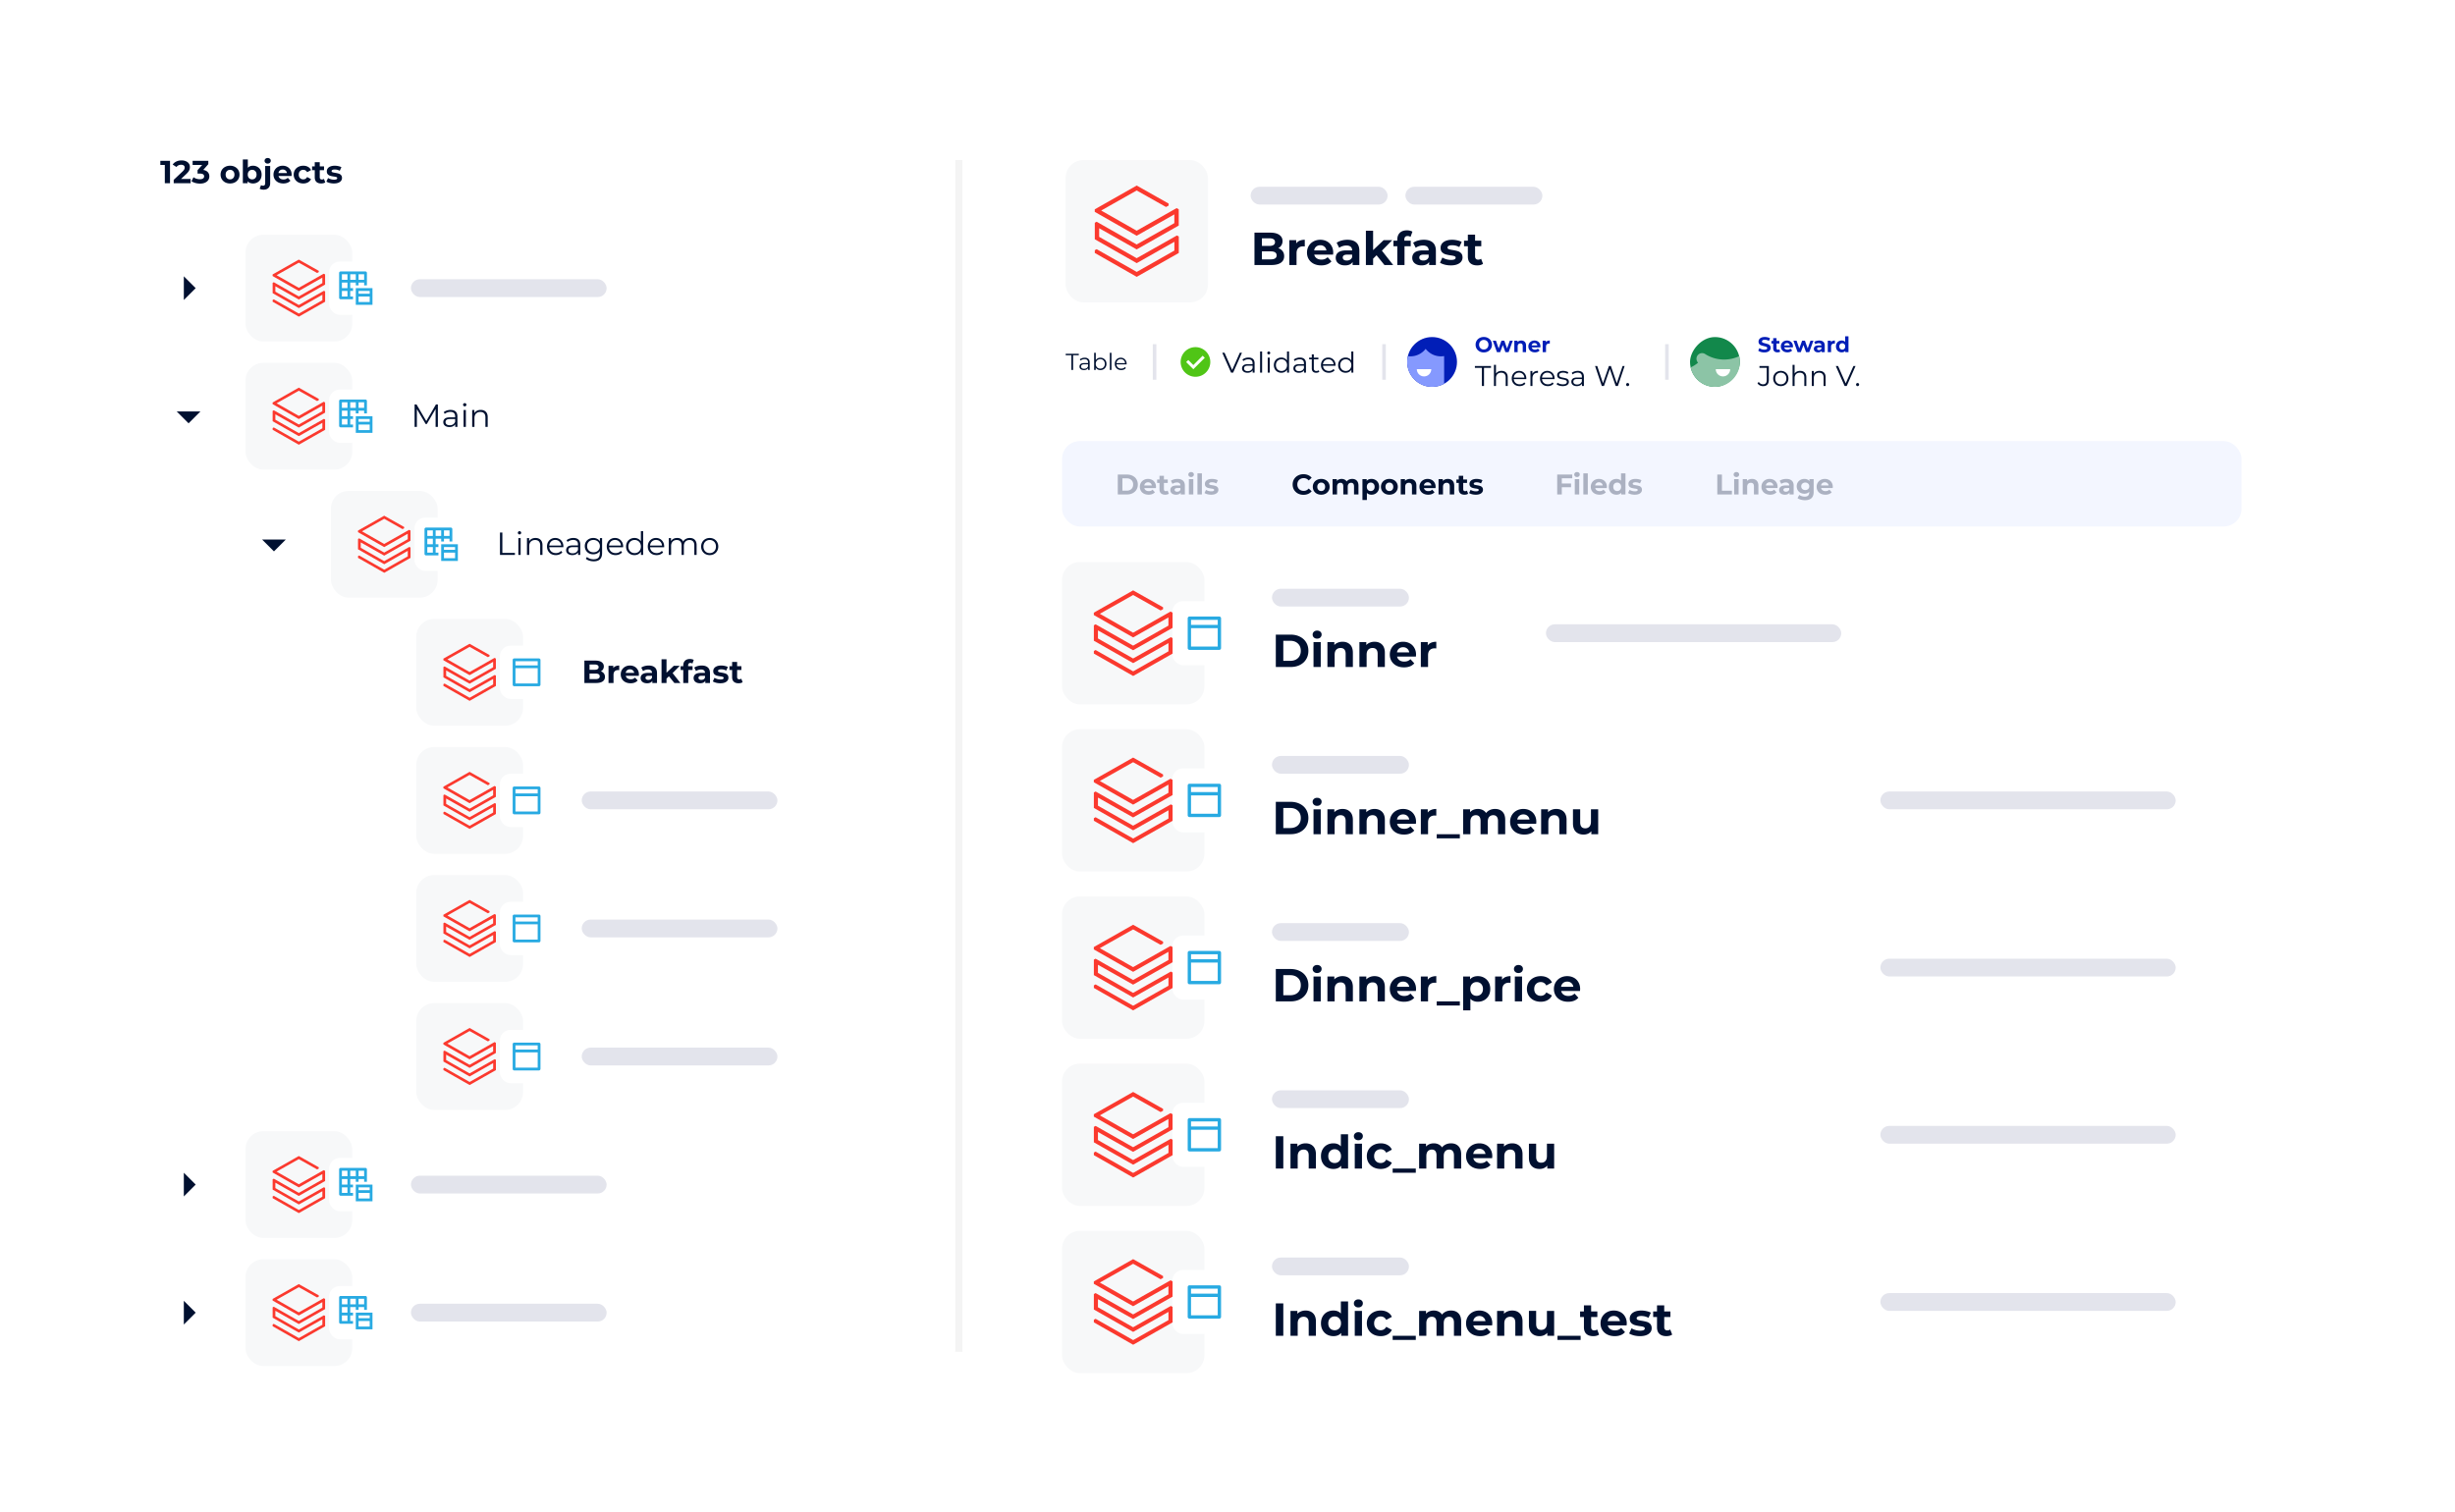 <?xml version="1.0" encoding="UTF-8"?>
<svg xmlns="http://www.w3.org/2000/svg" xmlns:xlink="http://www.w3.org/1999/xlink" xmlns:v="https://vecta.io/nano" width="1380" height="850" fill="none">
  <style><![CDATA[.B{fill:#fff}.C{fill:#001030}.D{fill:#e3e4ec}.E{fill:#f7f8f9}.F{fill:#fb392e}.G{color-interpolation-filters:sRGB}.H{flood-opacity:0}.I{fill:#28aae2}.J{stroke:#e3e4ec}.K{stroke-width:2}.L{fill:#011eb7}.M{fill-rule:evenodd}]]></style>
  <g filter="url(#A)" class="B">
    <rect x="40" y="40" width="1300" height="770" rx="20"></rect>
  </g>
  <rect x="597" y="248" width="663" height="48" rx="10" fill="#f3f6ff"></rect>
  <g class="C">
    <path opacity=".3" d="M628.328 266.8h5.088c1.216 0 2.288.235 3.216.704.939.459 1.664 1.109 2.176 1.952.523.843.784 1.824.784 2.944s-.261 2.101-.784 2.944c-.512.843-1.237 1.499-2.176 1.968-.928.459-2 .688-3.216.688h-5.088v-11.2zm4.96 9.072c1.12 0 2.011-.309 2.672-.928.672-.629 1.008-1.477 1.008-2.544s-.336-1.909-1.008-2.528c-.661-.629-1.552-.944-2.672-.944h-2.368v6.944h2.368zm16.515-2.144c0 .032-.016.256-.048.672h-6.512c.117.533.394.955.832 1.264s.981.464 1.632.464c.448 0 .842-.064 1.184-.192.352-.139.677-.352.976-.64l1.328 1.44c-.811.928-1.995 1.392-3.552 1.392-.971 0-1.83-.187-2.576-.56-.747-.384-1.323-.912-1.728-1.584s-.608-1.435-.608-2.288c0-.843.197-1.6.592-2.272a4.19 4.19 0 0 1 1.648-1.584 4.83 4.83 0 0 1 2.352-.576c.842 0 1.605.181 2.288.544a3.91 3.91 0 0 1 1.6 1.568c.394.672.592 1.456.592 2.352zm-4.464-2.576c-.566 0-1.04.16-1.424.48s-.619.757-.704 1.312h4.24c-.086-.544-.32-.976-.704-1.296-.384-.331-.854-.496-1.408-.496zm11.678 6.432c-.246.181-.55.32-.912.416-.352.085-.726.128-1.12.128-1.024 0-1.819-.261-2.384-.784-.555-.523-.832-1.291-.832-2.304v-3.536h-1.328v-1.92h1.328v-2.096h2.496v2.096h2.144v1.92h-2.144v3.504c0 .363.09.645.271.848.193.192.459.288.801.288.394 0 .73-.107 1.008-.32l.672 1.76zm4.873-8.32c1.333 0 2.357.32 3.072.96.714.629 1.072 1.584 1.072 2.864V278h-2.336v-1.072c-.47.8-1.344 1.2-2.624 1.2-.662 0-1.238-.112-1.728-.336-.48-.224-.848-.533-1.104-.928s-.384-.843-.384-1.344c0-.8.298-1.429.896-1.888.608-.459 1.541-.688 2.8-.688h1.984c0-.544-.166-.96-.496-1.248-.331-.299-.827-.448-1.488-.448-.459 0-.912.075-1.36.224-.438.139-.811.331-1.12.576l-.896-1.744c.469-.331 1.029-.587 1.68-.768a7.66 7.66 0 0 1 2.032-.272zm-.192 7.184c.426 0 .805-.096 1.136-.288.33-.203.565-.496.704-.88v-.88h-1.712c-1.024 0-1.536.336-1.536 1.008 0 .32.122.576.368.768.256.181.602.272 1.04.272zm6.595-7.056h2.496V278h-2.496v-8.608zm1.248-1.2c-.459 0-.832-.133-1.12-.4s-.432-.597-.432-.992.144-.725.432-.992.661-.4 1.12-.4.832.128 1.12.384a1.23 1.23 0 0 1 .432.96c0 .416-.144.763-.432 1.04-.288.267-.662.4-1.12.4zm3.564-2.064h2.496V278h-2.496v-11.872zm7.709 12c-.715 0-1.414-.085-2.096-.256-.683-.181-1.227-.405-1.632-.672l.832-1.792c.384.245.848.448 1.392.608a6.04 6.04 0 0 0 1.6.224c1.056 0 1.584-.261 1.584-.784 0-.245-.144-.421-.432-.528s-.731-.197-1.328-.272c-.704-.107-1.286-.229-1.744-.368a2.76 2.76 0 0 1-1.2-.736c-.331-.352-.496-.853-.496-1.504 0-.544.154-1.024.464-1.44.32-.427.778-.757 1.376-.992.608-.235 1.322-.352 2.144-.352.608 0 1.21.069 1.808.208.608.128 1.109.309 1.504.544l-.832 1.776c-.758-.427-1.584-.64-2.48-.64-.534 0-.934.075-1.2.224s-.4.341-.4.576c0 .267.144.453.432.56s.746.208 1.376.304c.704.117 1.28.245 1.728.384.448.128.837.368 1.168.72s.496.843.496 1.472c0 .533-.16 1.008-.48 1.424s-.79.741-1.408.976c-.608.224-1.334.336-2.176.336z"></path>
    <path d="M732.688 278.192c-1.141 0-2.176-.245-3.104-.736-.917-.501-1.643-1.189-2.176-2.064-.523-.885-.784-1.883-.784-2.992s.261-2.101.784-2.976c.533-.885 1.259-1.573 2.176-2.064.928-.501 1.968-.752 3.12-.752.971 0 1.845.171 2.624.512.789.341 1.451.832 1.984 1.472l-1.664 1.536c-.757-.875-1.696-1.312-2.816-1.312-.693 0-1.312.155-1.856.464a3.24 3.24 0 0 0-1.28 1.264c-.299.544-.448 1.163-.448 1.856s.149 1.312.448 1.856a3.35 3.35 0 0 0 1.28 1.28c.544.299 1.163.448 1.856.448 1.12 0 2.059-.443 2.816-1.328l1.664 1.536a5.18 5.18 0 0 1-1.984 1.488c-.789.341-1.669.512-2.64.512zm9.998-.064c-.907 0-1.723-.187-2.448-.56-.715-.384-1.275-.912-1.68-1.584s-.608-1.435-.608-2.288.202-1.616.608-2.288.965-1.195 1.68-1.568c.725-.384 1.541-.576 2.448-.576s1.717.192 2.432.576c.714.373 1.274.896 1.68 1.568s.608 1.435.608 2.288-.203 1.616-.608 2.288a4.3 4.3 0 0 1-1.68 1.584c-.715.373-1.526.56-2.432.56zm0-2.048c.64 0 1.162-.213 1.568-.64.416-.437.624-1.019.624-1.744s-.208-1.301-.624-1.728c-.406-.437-.928-.656-1.568-.656s-1.168.219-1.584.656c-.416.427-.624 1.003-.624 1.728s.208 1.307.624 1.744c.416.427.944.64 1.584.64zm17.412-6.816c1.077 0 1.931.32 2.56.96.64.629.96 1.579.96 2.848V278h-2.496v-4.544c0-.683-.144-1.189-.432-1.52-.277-.341-.677-.512-1.2-.512-.587 0-1.051.192-1.392.576-.341.373-.512.933-.512 1.68V278h-2.496v-4.544c0-1.355-.544-2.032-1.632-2.032-.576 0-1.035.192-1.376.576-.341.373-.512.933-.512 1.68V278h-2.496v-8.608h2.384v.992c.32-.363.709-.64 1.168-.832.469-.192.981-.288 1.536-.288.608 0 1.157.123 1.648.368a2.86 2.86 0 0 1 1.184 1.04c.352-.448.795-.795 1.328-1.04.544-.245 1.136-.368 1.776-.368zm10.845 0c.8 0 1.525.187 2.176.56.661.363 1.179.88 1.552 1.552.373.661.56 1.435.56 2.32s-.187 1.664-.56 2.336a4.02 4.02 0 0 1-1.552 1.552 4.39 4.39 0 0 1-2.176.544c-1.099 0-1.963-.347-2.592-1.04v4.016h-2.496v-11.712h2.384v.992c.619-.747 1.52-1.12 2.704-1.12zm-.432 6.816c.64 0 1.163-.213 1.568-.64.416-.437.624-1.019.624-1.744s-.208-1.301-.624-1.728c-.405-.437-.928-.656-1.568-.656s-1.168.219-1.584.656c-.405.427-.608 1.003-.608 1.728s.203 1.307.608 1.744c.416.427.944.64 1.584.64zm10.487 2.048c-.907 0-1.723-.187-2.448-.56-.715-.384-1.275-.912-1.68-1.584s-.608-1.435-.608-2.288.203-1.616.608-2.288.965-1.195 1.68-1.568c.725-.384 1.541-.576 2.448-.576s1.717.192 2.432.576c.715.373 1.275.896 1.68 1.568s.608 1.435.608 2.288-.203 1.616-.608 2.288-.965 1.2-1.68 1.584c-.715.373-1.525.56-2.432.56zm0-2.048c.64 0 1.163-.213 1.568-.64.416-.437.624-1.019.624-1.744s-.208-1.301-.624-1.728c-.405-.437-.928-.656-1.568-.656s-1.168.219-1.584.656c-.416.427-.624 1.003-.624 1.728s.208 1.307.624 1.744c.416.427.944.64 1.584.64zm11.62-6.816c1.067 0 1.926.32 2.576.96.662.64.992 1.589.992 2.848V278h-2.496v-4.544c0-.683-.149-1.189-.448-1.52-.298-.341-.73-.512-1.296-.512-.629 0-1.13.197-1.504.592-.373.384-.56.96-.56 1.728V278h-2.496v-8.608h2.384v1.008c.331-.363.742-.64 1.232-.832a4.19 4.19 0 0 1 1.616-.304zm14.357 4.464c0 .032-.016.256-.048.672h-6.512c.117.533.394.955.832 1.264s.981.464 1.632.464c.448 0 .842-.064 1.184-.192.352-.139.677-.352.976-.64l1.328 1.44c-.811.928-1.995 1.392-3.552 1.392-.971 0-1.83-.187-2.576-.56-.747-.384-1.323-.912-1.728-1.584s-.608-1.435-.608-2.288c0-.843.197-1.6.592-2.272a4.19 4.19 0 0 1 1.648-1.584 4.83 4.83 0 0 1 2.352-.576c.842 0 1.605.181 2.288.544a3.91 3.91 0 0 1 1.6 1.568c.394.672.592 1.456.592 2.352zm-4.464-2.576c-.566 0-1.04.16-1.424.48s-.619.757-.704 1.312h4.24c-.086-.544-.32-.976-.704-1.296-.384-.331-.854-.496-1.408-.496zm11.357-1.888c1.067 0 1.926.32 2.576.96.662.64.992 1.589.992 2.848V278h-2.496v-4.544c0-.683-.149-1.189-.448-1.52-.298-.341-.73-.512-1.296-.512-.629 0-1.13.197-1.504.592-.373.384-.56.96-.56 1.728V278h-2.496v-8.608h2.384v1.008c.331-.363.742-.64 1.232-.832a4.19 4.19 0 0 1 1.616-.304zm11.383 8.32c-.245.181-.549.32-.912.416-.352.085-.725.128-1.12.128-1.024 0-1.819-.261-2.384-.784-.555-.523-.832-1.291-.832-2.304v-3.536h-1.328v-1.92h1.328v-2.096h2.496v2.096h2.144v1.92h-2.144v3.504c0 .363.091.645.272.848.192.192.459.288.8.288.395 0 .731-.107 1.008-.32l.672 1.76zm4.297.544c-.715 0-1.413-.085-2.096-.256-.683-.181-1.227-.405-1.632-.672l.832-1.792c.384.245.848.448 1.392.608a6.04 6.04 0 0 0 1.6.224c1.056 0 1.584-.261 1.584-.784 0-.245-.144-.421-.432-.528s-.731-.197-1.328-.272c-.704-.107-1.285-.229-1.744-.368a2.76 2.76 0 0 1-1.2-.736c-.331-.352-.496-.853-.496-1.504a2.35 2.35 0 0 1 .464-1.44c.32-.427.779-.757 1.376-.992.608-.235 1.323-.352 2.144-.352a7.95 7.95 0 0 1 1.808.208c.608.128 1.109.309 1.504.544l-.832 1.776c-.757-.427-1.584-.64-2.48-.64-.533 0-.933.075-1.2.224s-.4.341-.4.576c0 .267.144.453.432.56s.747.208 1.376.304c.704.117 1.28.245 1.728.384.448.128.837.368 1.168.72s.496.843.496 1.472c0 .533-.16 1.008-.48 1.424s-.789.741-1.408.976c-.608.224-1.333.336-2.176.336z"></path>
    <path opacity=".3" d="M877.92 268.88v2.96h5.184v2.08h-5.184V278h-2.592v-11.2h8.464v2.08h-5.872zm7.295.512h2.496V278h-2.496v-8.608zm1.248-1.2c-.459 0-.832-.133-1.12-.4s-.432-.597-.432-.992.144-.725.432-.992.661-.4 1.12-.4.832.128 1.12.384a1.23 1.23 0 0 1 .432.96c0 .416-.144.763-.432 1.04-.288.267-.662.4-1.12.4zm3.564-2.064h2.496V278h-2.496v-11.872zm13.245 7.6c0 .032-.016.256-.048.672h-6.512c.117.533.394.955.832 1.264s.981.464 1.632.464c.448 0 .842-.064 1.184-.192.352-.139.677-.352.976-.64l1.328 1.44c-.811.928-1.995 1.392-3.552 1.392-.971 0-1.83-.187-2.576-.56-.747-.384-1.323-.912-1.728-1.584s-.608-1.435-.608-2.288c0-.843.197-1.6.592-2.272a4.19 4.19 0 0 1 1.648-1.584 4.83 4.83 0 0 1 2.352-.576c.842 0 1.605.181 2.288.544a3.91 3.91 0 0 1 1.6 1.568c.394.672.592 1.456.592 2.352zm-4.464-2.576c-.566 0-1.04.16-1.424.48s-.619.757-.704 1.312h4.24c-.086-.544-.32-.976-.704-1.296-.384-.331-.854-.496-1.408-.496zm14.893-5.024V278h-2.384v-.992c-.618.747-1.514 1.12-2.688 1.12-.81 0-1.546-.181-2.208-.544a3.92 3.92 0 0 1-1.536-1.552c-.373-.672-.56-1.451-.56-2.336s.187-1.664.56-2.336a3.92 3.92 0 0 1 1.536-1.552c.662-.363 1.398-.544 2.208-.544 1.099 0 1.958.347 2.576 1.04v-4.176h2.496zm-4.64 9.952c.63 0 1.152-.213 1.568-.64.416-.437.624-1.019.624-1.744s-.208-1.301-.624-1.728c-.416-.437-.938-.656-1.568-.656-.64 0-1.168.219-1.584.656-.416.427-.624 1.003-.624 1.728s.208 1.307.624 1.744c.416.427.944.64 1.584.64zm9.846 2.048a8.6 8.6 0 0 1-2.096-.256c-.682-.181-1.226-.405-1.632-.672l.832-1.792c.384.245.848.448 1.392.608.544.149 1.078.224 1.6.224 1.056 0 1.584-.261 1.584-.784 0-.245-.144-.421-.432-.528s-.73-.197-1.328-.272c-.704-.107-1.285-.229-1.744-.368s-.858-.384-1.2-.736c-.33-.352-.496-.853-.496-1.504a2.35 2.35 0 0 1 .464-1.44c.32-.427.779-.757 1.376-.992.608-.235 1.323-.352 2.144-.352a7.95 7.95 0 0 1 1.808.208c.608.128 1.11.309 1.504.544l-.832 1.776c-.757-.427-1.584-.64-2.48-.64-.533 0-.933.075-1.2.224s-.4.341-.4.576c0 .267.144.453.432.56s.747.208 1.376.304c.704.117 1.28.245 1.728.384a2.53 2.53 0 0 1 1.168.72c.331.352.496.843.496 1.472 0 .533-.16 1.008-.48 1.424s-.789.741-1.408.976c-.608.224-1.333.336-2.176.336zm46.421-11.328h2.592v9.088h5.616V278h-8.208v-11.2zm9.48 2.592h2.496V278h-2.496v-8.608zm1.248-1.2c-.458 0-.832-.133-1.12-.4s-.432-.597-.432-.992.144-.725.432-.992.662-.4 1.12-.4.832.128 1.12.384a1.23 1.23 0 0 1 .432.96c0 .416-.144.763-.432 1.04-.288.267-.661.4-1.12.4zm8.797 1.072c1.066 0 1.925.32 2.576.96.661.64.992 1.589.992 2.848V278h-2.496v-4.544c0-.683-.15-1.189-.448-1.52-.299-.341-.731-.512-1.296-.512-.63 0-1.131.197-1.504.592-.374.384-.56.96-.56 1.728V278h-2.496v-8.608h2.384v1.008a3.22 3.22 0 0 1 1.232-.832c.49-.203 1.029-.304 1.616-.304zm14.356 4.464c0 .032-.016.256-.048.672h-6.512c.117.533.395.955.832 1.264s.981.464 1.632.464a3.36 3.36 0 0 0 1.184-.192c.352-.139.677-.352.976-.64l1.328 1.44c-.811.928-1.995 1.392-3.552 1.392-.971 0-1.829-.187-2.576-.56-.747-.384-1.323-.912-1.728-1.584s-.608-1.435-.608-2.288c0-.843.197-1.6.592-2.272.405-.683.955-1.211 1.648-1.584a4.83 4.83 0 0 1 2.352-.576c.843 0 1.605.181 2.288.544s1.216.885 1.6 1.568c.395.672.592 1.456.592 2.352zm-4.464-2.576c-.565 0-1.04.16-1.424.48s-.619.757-.704 1.312h4.24c-.085-.544-.32-.976-.704-1.296-.384-.331-.853-.496-1.408-.496zm9.365-1.888c1.33 0 2.36.32 3.07.96.72.629 1.07 1.584 1.07 2.864V278h-2.33v-1.072c-.47.8-1.35 1.2-2.63 1.2-.66 0-1.23-.112-1.73-.336-.48-.224-.84-.533-1.1-.928s-.38-.843-.38-1.344c0-.8.3-1.429.89-1.888.61-.459 1.54-.688 2.8-.688h1.99c0-.544-.17-.96-.5-1.248-.33-.299-.83-.448-1.49-.448-.46 0-.91.075-1.36.224-.43.139-.81.331-1.12.576l-.89-1.744c.47-.331 1.03-.587 1.68-.768a7.66 7.66 0 0 1 2.03-.272zm-.19 7.184c.42 0 .8-.096 1.13-.288.33-.203.57-.496.71-.88v-.88h-1.72c-1.02 0-1.53.336-1.53 1.008 0 .32.12.576.37.768.25.181.6.272 1.04.272zm15.57-7.056v7.168c0 1.579-.42 2.752-1.24 3.52s-2.02 1.152-3.6 1.152c-.83 0-1.62-.101-2.36-.304-.75-.203-1.37-.496-1.86-.88l.99-1.792c.36.299.82.533 1.38.704.55.181 1.11.272 1.66.272.87 0 1.5-.197 1.91-.592.41-.384.62-.971.62-1.76v-.368c-.65.715-1.56 1.072-2.72 1.072-.79 0-1.52-.171-2.18-.512a4.08 4.08 0 0 1-1.55-1.472c-.38-.629-.57-1.355-.57-2.176s.19-1.547.57-2.176c.39-.629.9-1.115 1.55-1.456.66-.352 1.39-.528 2.18-.528 1.25 0 2.2.411 2.85 1.232v-1.104h2.37zm-4.72 6.144c.66 0 1.2-.192 1.61-.576.43-.395.64-.907.64-1.536s-.21-1.136-.64-1.52c-.41-.395-.95-.592-1.61-.592-.67 0-1.21.197-1.64.592-.42.384-.64.891-.64 1.52s.22 1.141.64 1.536c.43.384.97.576 1.64.576zm15.47-1.808c0 .032-.02.256-.05.672h-6.51c.12.533.39.955.83 1.264s.98.464 1.63.464c.45 0 .85-.064 1.19-.192a2.89 2.89 0 0 0 .97-.64l1.33 1.44c-.81.928-1.99 1.392-3.55 1.392-.97 0-1.83-.187-2.58-.56-.74-.384-1.32-.912-1.72-1.584-.41-.672-.61-1.435-.61-2.288 0-.843.2-1.6.59-2.272.41-.683.95-1.211 1.65-1.584.7-.384 1.49-.576 2.35-.576.84 0 1.61.181 2.29.544s1.21.885 1.6 1.568c.39.672.59 1.456.59 2.352zm-4.46-2.576c-.57 0-1.04.16-1.43.48-.38.32-.62.757-.7 1.312h4.24c-.09-.544-.32-.976-.71-1.296-.38-.331-.85-.496-1.4-.496z"></path>
  </g>
  <rect x="599" y="90" width="80" height="80" rx="10" class="E"></rect>
  <path d="M660.112 125.452l-21.166 11.999-22.488-12.781-1.053.566v9.276l23.567 13.428 21.166-11.998v4.934l-21.166 11.999-22.516-12.781-1.052.566v1.564l23.566 13.428 23.647-13.428v-9.276l-1.052-.566-22.623 12.781-21.085-11.999v-4.854l21.085 11.918 23.647-13.428v-9.141l-1.214-.647-22.434 12.7-19.949-11.351 19.954-11.272 16.475 9.276 1.483-.782v-1.133l-17.958-10.138-23.566 13.374v1.429l23.566 13.428 21.166-11.999v4.908z" class="F"></path>
  <g class="D">
    <rect x="703" y="105" width="77" height="10" rx="5"></rect>
    <rect x="790" y="105" width="77" height="10" rx="5"></rect>
  </g>
  <path d="M718.522 139.536c1.04.329 1.855.884 2.444 1.664.589.763.884 1.707.884 2.834 0 1.595-.624 2.825-1.872 3.692-1.231.849-3.033 1.274-5.408 1.274h-9.412v-18.2h8.892c2.219 0 3.917.425 5.096 1.274 1.196.849 1.794 2.002 1.794 3.458 0 .884-.217 1.673-.65 2.366-.416.693-1.005 1.239-1.768 1.638zm-9.178-5.564v4.29h4.186c1.04 0 1.829-.182 2.366-.546s.806-.901.806-1.612-.269-1.239-.806-1.586c-.537-.364-1.326-.546-2.366-.546h-4.186zm4.914 11.856c1.109 0 1.941-.182 2.496-.546.572-.364.858-.927.858-1.69 0-1.508-1.118-2.262-3.354-2.262h-4.914v4.498h4.914zm14.369-8.97c.485-.676 1.135-1.187 1.95-1.534.832-.347 1.785-.52 2.86-.52v3.744l-.91-.052c-1.161 0-2.071.329-2.73.988-.659.641-.988 1.612-.988 2.912V149h-4.056v-13.988h3.874v1.846zm20.797 5.2a44 44 0 0 1-.078 1.092h-10.582a3.29 3.29 0 0 0 1.352 2.054c.71.503 1.594.754 2.652.754.728 0 1.369-.104 1.924-.312.572-.225 1.1-.572 1.586-1.04l2.158 2.34c-1.318 1.508-3.242 2.262-5.772 2.262-1.578 0-2.973-.303-4.186-.91-1.214-.624-2.15-1.482-2.808-2.574s-.988-2.331-.988-3.718c0-1.369.32-2.6.962-3.692.658-1.109 1.551-1.967 2.678-2.574 1.144-.624 2.418-.936 3.822-.936 1.369 0 2.608.295 3.718.884a6.34 6.34 0 0 1 2.6 2.548c.641 1.092.962 2.366.962 3.822zm-7.254-4.186c-.919 0-1.69.26-2.314.78s-1.006 1.231-1.144 2.132h6.89c-.139-.884-.52-1.586-1.144-2.106-.624-.537-1.387-.806-2.288-.806zm15.215-3.068c2.167 0 3.831.52 4.992 1.56 1.161 1.023 1.742 2.574 1.742 4.654V149h-3.796v-1.742c-.763 1.3-2.184 1.95-4.264 1.95-1.075 0-2.011-.182-2.808-.546-.78-.364-1.378-.867-1.794-1.508s-.624-1.369-.624-2.184c0-1.3.485-2.323 1.456-3.068.988-.745 2.505-1.118 4.55-1.118h3.224c0-.884-.269-1.56-.806-2.028-.537-.485-1.343-.728-2.418-.728a6.94 6.94 0 0 0-2.21.364c-.711.225-1.317.537-1.82.936l-1.456-2.834c.763-.537 1.673-.953 2.73-1.248 1.075-.295 2.175-.442 3.302-.442zm-.312 11.674c.693 0 1.309-.156 1.846-.468.537-.329.919-.806 1.144-1.43v-1.43h-2.782c-1.664 0-2.496.546-2.496 1.638 0 .52.199.936.598 1.248.416.295.979.442 1.69.442zm16.723-2.964l-1.95 1.924V149h-4.056v-19.292h4.056v10.92l5.928-5.616h4.836l-5.824 5.928 6.344 8.06h-4.914l-4.42-5.486zm15.604-8.19h3.588v3.12h-3.484V149h-4.056v-10.556h-2.158v-3.12h2.158v-.624c0-1.595.468-2.86 1.404-3.796.953-.936 2.288-1.404 4.004-1.404.607 0 1.179.069 1.716.208.555.121 1.014.303 1.378.546l-1.066 2.938c-.468-.329-1.014-.494-1.638-.494-1.231 0-1.846.676-1.846 2.028v.598zm10.997-.52c2.166 0 3.83.52 4.992 1.56 1.161 1.023 1.742 2.574 1.742 4.654V149h-3.796v-1.742c-.763 1.3-2.184 1.95-4.264 1.95-1.075 0-2.011-.182-2.808-.546-.78-.364-1.378-.867-1.794-1.508s-.624-1.369-.624-2.184c0-1.3.485-2.323 1.456-3.068.988-.745 2.504-1.118 4.55-1.118h3.224c0-.884-.269-1.56-.806-2.028-.538-.485-1.344-.728-2.418-.728-.746 0-1.482.121-2.21.364-.711.225-1.318.537-1.82.936l-1.456-2.834c.762-.537 1.672-.953 2.73-1.248a12.41 12.41 0 0 1 3.302-.442zm-.312 11.674c.693 0 1.308-.156 1.846-.468.537-.329.918-.806 1.144-1.43v-1.43h-2.782c-1.664 0-2.496.546-2.496 1.638 0 .52.199.936.598 1.248.416.295.979.442 1.69.442zm15.423 2.73a14 14 0 0 1-3.406-.416c-1.11-.295-1.994-.659-2.652-1.092l1.352-2.912c.624.399 1.378.728 2.262.988.884.243 1.75.364 2.6.364 1.716 0 2.574-.425 2.574-1.274 0-.399-.234-.685-.702-.858s-1.188-.321-2.158-.442c-1.144-.173-2.089-.373-2.834-.598s-1.396-.624-1.95-1.196c-.538-.572-.806-1.387-.806-2.444 0-.884.251-1.664.754-2.34.52-.693 1.265-1.231 2.236-1.612.988-.381 2.149-.572 3.484-.572.988 0 1.967.113 2.938.338.988.208 1.802.503 2.444.884l-1.352 2.886c-1.231-.693-2.574-1.04-4.03-1.04-.867 0-1.517.121-1.95.364s-.65.555-.65.936c0 .433.234.737.702.91s1.213.338 2.236.494c1.144.191 2.08.399 2.808.624.728.208 1.36.598 1.898 1.17s.806 1.369.806 2.392c0 .867-.26 1.638-.78 2.314s-1.283 1.205-2.288 1.586c-.988.364-2.167.546-3.536.546zm18.128-.884c-.398.295-.892.52-1.482.676-.572.139-1.178.208-1.82.208-1.664 0-2.955-.425-3.874-1.274-.901-.849-1.352-2.097-1.352-3.744v-5.746h-2.158v-3.12h2.158v-3.406h4.056v3.406h3.484v3.12h-3.484v5.694c0 .589.148 1.049.442 1.378.312.312.746.468 1.3.468.642 0 1.188-.173 1.638-.52l1.092 2.86zM602.25 199.732h-3.198v-.832h7.358v.832h-3.198V208h-.962v-8.268zm7.513 1.378c.893 0 1.577.225 2.054.676.477.442.715 1.101.715 1.976V208h-.884v-1.066c-.208.355-.516.633-.923.832-.399.199-.875.299-1.43.299-.763 0-1.369-.182-1.82-.546a1.76 1.76 0 0 1-.676-1.443c0-.581.208-1.049.624-1.404.425-.355 1.096-.533 2.015-.533h2.171v-.416c0-.589-.165-1.036-.494-1.339-.329-.312-.81-.468-1.443-.468a3.58 3.58 0 0 0-1.248.221c-.399.139-.741.334-1.027.585l-.416-.689c.347-.295.763-.52 1.248-.676.485-.165.997-.247 1.534-.247zm-.325 6.227c.52 0 .966-.117 1.339-.351.373-.243.65-.589.832-1.04v-1.118h-2.145c-1.17 0-1.755.407-1.755 1.222 0 .399.152.715.455.949.303.225.728.338 1.274.338zm9.124-6.227c.641 0 1.222.147 1.742.442a3.07 3.07 0 0 1 1.222 1.222c.295.529.442 1.131.442 1.807s-.147 1.278-.442 1.807a3.16 3.16 0 0 1-1.222 1.235c-.52.295-1.101.442-1.742.442-.572 0-1.088-.121-1.547-.364-.451-.243-.815-.594-1.092-1.053V208h-.884v-9.646h.923v4.108c.286-.442.65-.776 1.092-1.001.451-.234.953-.351 1.508-.351zm-.065 6.136c.477 0 .91-.108 1.3-.325.39-.225.693-.542.91-.949.225-.407.338-.871.338-1.391s-.113-.984-.338-1.391c-.217-.407-.52-.719-.91-.936-.39-.225-.823-.338-1.3-.338a2.58 2.58 0 0 0-1.313.338 2.37 2.37 0 0 0-.91.936c-.217.407-.325.871-.325 1.391s.108.984.325 1.391a2.46 2.46 0 0 0 .91.949c.39.217.828.325 1.313.325zm5.353-8.892h.923V208h-.923v-9.646zm9.445 6.513h-5.72c.052.711.325 1.287.819 1.729.494.433 1.118.65 1.872.65.424 0 .814-.074 1.17-.221.355-.156.663-.381.923-.676l.52.598a2.93 2.93 0 0 1-1.144.832c-.451.191-.949.286-1.495.286-.702 0-1.326-.147-1.872-.442a3.28 3.28 0 0 1-1.261-1.248c-.304-.529-.455-1.127-.455-1.794s.143-1.265.429-1.794c.294-.529.693-.94 1.196-1.235.511-.295 1.083-.442 1.716-.442a3.3 3.3 0 0 1 1.703.442 3.12 3.12 0 0 1 1.183 1.235c.286.52.429 1.118.429 1.794l-.013.286zm-3.302-2.964c-.659 0-1.214.212-1.664.637-.442.416-.694.962-.754 1.638h4.849c-.061-.676-.317-1.222-.767-1.638-.442-.425-.997-.637-1.664-.637z" class="C"></path>
  <path d="M649 193.5v20" class="J K"></path>
  <path d="M672 195.167c-1.648 0-3.259.488-4.629 1.404s-2.439 2.217-3.07 3.74-.795 3.198-.474 4.815a8.33 8.33 0 0 0 2.281 4.266c1.165 1.166 2.65 1.96 4.267 2.281s3.292.157 4.814-.474 2.825-1.699 3.74-3.069 1.405-2.982 1.405-4.63c0-1.095-.216-2.178-.635-3.189a8.32 8.32 0 0 0-1.806-2.704c-.774-.774-1.693-1.387-2.704-1.806s-2.094-.634-3.189-.634zm-1.2 12.425l-4.025-4.017 1.184-1.183 2.841 2.85 5.242-5.25 1.183 1.183-6.425 6.417z" fill="#50c516"></path>
  <path d="M698.136 198.3l-4.96 11.2h-1.168l-4.96-11.2h1.28l4.288 9.728 4.32-9.728h1.2zm3.689 2.72c1.099 0 1.941.277 2.528.832.587.544.88 1.355.88 2.432v5.216h-1.088v-1.312c-.256.437-.635.779-1.136 1.024-.491.245-1.077.368-1.76.368-.939 0-1.685-.224-2.24-.672s-.832-1.04-.832-1.776c0-.715.256-1.291.768-1.728.523-.437 1.349-.656 2.48-.656h2.672v-.512c0-.725-.203-1.275-.608-1.648-.405-.384-.997-.576-1.776-.576-.533 0-1.045.091-1.536.272a3.77 3.77 0 0 0-1.264.72l-.512-.848c.427-.363.939-.64 1.536-.832.597-.203 1.227-.304 1.888-.304zm-.4 7.664c.64 0 1.189-.144 1.648-.432.459-.299.8-.725 1.024-1.28v-1.376h-2.64c-1.44 0-2.16.501-2.16 1.504 0 .491.187.88.56 1.168.373.277.896.416 1.568.416zm6.893-11.056h1.136V209.5h-1.136v-11.872zm4.297 3.456h1.136v8.416h-1.136v-8.416zm.576-1.84c-.234 0-.432-.08-.592-.24s-.24-.352-.24-.576c0-.213.08-.4.24-.56s.358-.24.592-.24.432.08.592.24c.16.149.24.331.24.544 0 .235-.08.432-.24.592s-.357.24-.592.24zm11.401-1.616V209.5h-1.088v-1.664c-.341.565-.795.997-1.36 1.296-.555.299-1.184.448-1.888.448-.789 0-1.504-.181-2.144-.544a3.89 3.89 0 0 1-1.504-1.52c-.363-.651-.544-1.392-.544-2.224s.181-1.573.544-2.224a3.78 3.78 0 0 1 1.504-1.504c.64-.363 1.355-.544 2.144-.544a3.87 3.87 0 0 1 1.84.432 3.42 3.42 0 0 1 1.36 1.232v-5.056h1.136zm-4.24 10.944c.587 0 1.115-.133 1.584-.4.48-.277.853-.667 1.12-1.168.277-.501.416-1.072.416-1.712s-.139-1.211-.416-1.712c-.267-.501-.64-.885-1.12-1.152-.469-.277-.997-.416-1.584-.416-.597 0-1.136.139-1.616.416-.469.267-.843.651-1.12 1.152-.267.501-.4 1.072-.4 1.712s.133 1.211.4 1.712c.277.501.651.891 1.12 1.168.48.267 1.019.4 1.616.4zm10.348-7.552c1.099 0 1.941.277 2.528.832.587.544.88 1.355.88 2.432v5.216h-1.088v-1.312c-.256.437-.635.779-1.136 1.024-.491.245-1.077.368-1.76.368-.939 0-1.685-.224-2.24-.672s-.832-1.04-.832-1.776c0-.715.256-1.291.768-1.728.523-.437 1.349-.656 2.48-.656h2.672v-.512c0-.725-.203-1.275-.608-1.648-.405-.384-.997-.576-1.776-.576-.533 0-1.045.091-1.536.272a3.77 3.77 0 0 0-1.264.72l-.512-.848c.427-.363.939-.64 1.536-.832.597-.203 1.227-.304 1.888-.304zm-.4 7.664c.64 0 1.189-.144 1.648-.432.459-.299.8-.725 1.024-1.28v-1.376h-2.64c-1.44 0-2.16.501-2.16 1.504 0 .491.187.88.56 1.168.373.277.896.416 1.568.416zm11.325.304c-.213.192-.48.341-.8.448a3.27 3.27 0 0 1-.976.144c-.789 0-1.397-.213-1.824-.64s-.64-1.029-.64-1.808v-5.088h-1.504v-.96h1.504v-1.84h1.136v1.84h2.56v.96h-2.56v5.024c0 .501.123.885.368 1.152.256.256.619.384 1.088.384a2.01 2.01 0 0 0 .672-.112c.224-.075.416-.181.576-.32l.4.816zm9.1-3.344h-7.04c.064.875.4 1.584 1.008 2.128.608.533 1.376.8 2.304.8.522 0 1.002-.091 1.44-.272a3.23 3.23 0 0 0 1.136-.832l.64.736c-.374.448-.843.789-1.408 1.024-.555.235-1.168.352-1.84.352-.864 0-1.632-.181-2.304-.544a4.04 4.04 0 0 1-1.552-1.536c-.374-.651-.56-1.387-.56-2.208s.176-1.557.528-2.208c.362-.651.853-1.157 1.472-1.52.629-.363 1.333-.544 2.112-.544s1.477.181 2.096.544 1.104.869 1.456 1.52c.352.64.528 1.376.528 2.208l-.016.352zm-4.064-3.648c-.811 0-1.494.261-2.048.784-.544.512-.854 1.184-.928 2.016h5.968c-.075-.832-.39-1.504-.944-2.016-.544-.523-1.227-.784-2.048-.784zm14.072-4.368V209.5h-1.088v-1.664a3.46 3.46 0 0 1-1.36 1.296c-.555.299-1.184.448-1.888.448-.79 0-1.504-.181-2.144-.544s-1.142-.869-1.504-1.52-.544-1.392-.544-2.224.181-1.573.544-2.224a3.77 3.77 0 0 1 1.504-1.504c.64-.363 1.354-.544 2.144-.544.682 0 1.296.144 1.84.432.554.277 1.008.688 1.36 1.232v-5.056h1.136zm-4.24 10.944c.586 0 1.114-.133 1.584-.4.48-.277.853-.667 1.12-1.168.277-.501.416-1.072.416-1.712s-.139-1.211-.416-1.712c-.267-.501-.64-.885-1.12-1.152a3.06 3.06 0 0 0-1.584-.416c-.598 0-1.136.139-1.616.416a2.91 2.91 0 0 0-1.12 1.152c-.267.501-.4 1.072-.4 1.712s.133 1.211.4 1.712a3.02 3.02 0 0 0 1.12 1.168c.48.267 1.018.4 1.616.4z" class="C"></path>
  <path d="M778 193.5v20" class="J K"></path>
  <path d="M791 203.5c0-7.732 6.268-14 14-14s14 6.268 14 14-6.268 14-14 14-14-6.268-14-14z" class="L"></path>
  <g class="M">
    <path d="M801.387 196.122a10.82 10.82 0 0 1-8.581 4.216 10.83 10.83 0 0 1-1.426-.093c-.248 1.045-.38 2.134-.38 3.255 0 7.732 6.268 14 14 14a13.93 13.93 0 0 0 6.773-1.745v-15.566c-.587.098-1.19.149-1.805.149-3.493 0-6.599-1.651-8.581-4.216z" fill="#8599fe"></path>
    <path d="M796.42 207.564c0 2.245 1.82 4.065 4.064 4.065s4.065-1.82 4.065-4.064l-8.129-.001z" class="B"></path>
  </g>
  <path d="M834.064 198.144c-.872 0-1.66-.188-2.364-.564-.696-.376-1.244-.892-1.644-1.548-.392-.664-.588-1.408-.588-2.232s.196-1.564.588-2.22c.4-.664.948-1.184 1.644-1.56.704-.376 1.492-.564 2.364-.564s1.656.188 2.352.564 1.244.896 1.644 1.56c.4.656.6 1.396.6 2.22s-.2 1.568-.6 2.232c-.4.656-.948 1.172-1.644 1.548s-1.48.564-2.352.564zm0-1.656c.496 0 .944-.112 1.344-.336.4-.232.712-.552.936-.96.232-.408.348-.872.348-1.392s-.116-.984-.348-1.392a2.37 2.37 0 0 0-.936-.948 2.63 2.63 0 0 0-1.344-.348 2.63 2.63 0 0 0-1.344.348c-.4.224-.716.54-.948.948-.224.408-.336.872-.336 1.392s.112.984.336 1.392a2.54 2.54 0 0 0 .948.96c.4.224.848.336 1.344.336zm16.293-4.944l-2.34 6.456h-1.8l-1.452-4.008-1.5 4.008h-1.8l-2.328-6.456h1.764l1.524 4.368 1.584-4.368h1.584l1.536 4.368 1.572-4.368h1.656zm4.794-.096c.8 0 1.444.24 1.932.72.496.48.744 1.192.744 2.136V198h-1.872v-3.408c0-.512-.112-.892-.336-1.14-.224-.256-.548-.384-.972-.384-.472 0-.848.148-1.128.444-.28.288-.42.72-.42 1.296V198h-1.872v-6.456h1.788v.756c.248-.272.556-.48.924-.624.368-.152.772-.228 1.212-.228zm10.767 3.348c0 .024-.012.192-.036.504h-4.884a1.52 1.52 0 0 0 .624.948c.328.232.736.348 1.224.348.336 0 .632-.048.888-.144a2.23 2.23 0 0 0 .732-.48l.996 1.08c-.608.696-1.496 1.044-2.664 1.044-.728 0-1.372-.14-1.932-.42-.56-.288-.992-.684-1.296-1.188s-.456-1.076-.456-1.716c0-.632.148-1.2.444-1.704a3.15 3.15 0 0 1 1.236-1.188c.528-.288 1.116-.432 1.764-.432a3.6 3.6 0 0 1 1.716.408 2.93 2.93 0 0 1 1.2 1.176c.296.504.444 1.092.444 1.764zm-3.348-1.932c-.424 0-.78.12-1.068.36s-.464.568-.528.984h3.18c-.064-.408-.24-.732-.528-.972-.288-.248-.64-.372-1.056-.372zm6.383-.468c.224-.312.524-.548.9-.708.384-.16.824-.24 1.32-.24v1.728l-.42-.024c-.536 0-.956.152-1.26.456-.304.296-.456.744-.456 1.344V198h-1.872v-6.456h1.788v.852z" class="L"></path>
  <path d="M833 206.824h-3.936V205.8h9.056v1.024h-3.936V217H833v-10.176zm11.06 1.696c1.056 0 1.893.309 2.512.928.629.608.944 1.499.944 2.672V217h-1.136v-4.768c0-.875-.219-1.541-.656-2s-1.062-.688-1.872-.688c-.907 0-1.627.272-2.16.816-.523.533-.784 1.275-.784 2.224V217h-1.136v-11.872h1.136v4.928c.309-.491.736-.869 1.28-1.136s1.168-.4 1.872-.4zm13.899 4.624h-7.04c.064.875.4 1.584 1.008 2.128.608.533 1.376.8 2.304.8.523 0 1.003-.091 1.44-.272a3.23 3.23 0 0 0 1.136-.832l.64.736c-.373.448-.843.789-1.408 1.024-.555.235-1.168.352-1.84.352-.864 0-1.632-.181-2.304-.544-.661-.373-1.179-.885-1.552-1.536s-.56-1.387-.56-2.208.176-1.557.528-2.208c.363-.651.853-1.157 1.472-1.52.629-.363 1.333-.544 2.112-.544s1.477.181 2.096.544a3.84 3.84 0 0 1 1.456 1.52c.352.64.528 1.376.528 2.208l-.016.352zm-4.064-3.648c-.811 0-1.493.261-2.048.784-.544.512-.853 1.184-.928 2.016h5.968c-.075-.832-.389-1.504-.944-2.016-.544-.523-1.227-.784-2.048-.784zm7.48.736c.267-.565.661-.992 1.184-1.28.533-.288 1.189-.432 1.968-.432v1.104l-.272-.016c-.885 0-1.579.272-2.08.816s-.752 1.307-.752 2.288V217h-1.136v-8.416h1.088v1.648zm12.459 2.912h-7.04c.064.875.4 1.584 1.008 2.128.608.533 1.376.8 2.304.8.523 0 1.003-.091 1.44-.272a3.23 3.23 0 0 0 1.136-.832l.64.736c-.373.448-.843.789-1.408 1.024-.555.235-1.168.352-1.84.352-.864 0-1.632-.181-2.304-.544-.661-.373-1.179-.885-1.552-1.536s-.56-1.387-.56-2.208.176-1.557.528-2.208c.363-.651.853-1.157 1.472-1.52.629-.363 1.333-.544 2.112-.544s1.477.181 2.096.544a3.84 3.84 0 0 1 1.456 1.52c.352.64.528 1.376.528 2.208l-.016.352zm-4.064-3.648c-.811 0-1.493.261-2.048.784-.544.512-.853 1.184-.928 2.016h5.968c-.075-.832-.389-1.504-.944-2.016-.544-.523-1.227-.784-2.048-.784zm8.648 7.584c-.683 0-1.339-.096-1.968-.288-.619-.203-1.104-.453-1.456-.752l.512-.896c.352.277.795.507 1.328.688.533.171 1.088.256 1.664.256.768 0 1.333-.117 1.696-.352a1.16 1.16 0 0 0 .56-1.024c0-.309-.101-.549-.304-.72-.203-.181-.459-.315-.768-.4-.309-.096-.72-.187-1.232-.272l-1.648-.384a2.55 2.55 0 0 1-1.072-.688c-.288-.32-.432-.763-.432-1.328 0-.704.293-1.28.88-1.728s1.403-.672 2.448-.672c.544 0 1.088.075 1.632.224.544.139.992.325 1.344.56l-.496.912c-.693-.48-1.52-.72-2.48-.72-.725 0-1.275.128-1.648.384-.363.256-.544.592-.544 1.008 0 .32.101.576.304.768a2.07 2.07 0 0 0 .784.432c.309.085.736.176 1.28.272l1.616.384a2.38 2.38 0 0 1 1.04.656c.288.309.432.736.432 1.28 0 .736-.309 1.323-.928 1.76-.608.427-1.456.64-2.544.64zm8.516-8.56c1.099 0 1.942.277 2.528.832.587.544.88 1.355.88 2.432V217h-1.088v-1.312c-.256.437-.634.779-1.136 1.024-.49.245-1.077.368-1.76.368-.938 0-1.685-.224-2.24-.672a2.17 2.17 0 0 1-.832-1.776c0-.715.256-1.291.768-1.728.523-.437 1.35-.656 2.48-.656h2.672v-.512c0-.725-.202-1.275-.608-1.648-.405-.384-.997-.576-1.776-.576-.533 0-1.045.091-1.536.272a3.78 3.78 0 0 0-1.264.72l-.512-.848c.427-.363.939-.64 1.536-.832a5.83 5.83 0 0 1 1.888-.304zm-.4 7.664c.64 0 1.19-.144 1.648-.432.459-.299.8-.725 1.024-1.28v-1.376h-2.64c-1.44 0-2.16.501-2.16 1.504 0 .491.187.88.56 1.168.374.277.896.416 1.568.416zm26.697-10.384l-3.776 11.2h-1.248l-3.28-9.552-3.296 9.552h-1.232l-3.776-11.2h1.216l3.232 9.632 3.344-9.632h1.104l3.296 9.68 3.28-9.68h1.136zm1.699 11.28a.83.83 0 0 1-.608-.256.88.88 0 0 1-.24-.624c0-.245.08-.448.24-.608a.83.83 0 0 1 .608-.256c.235 0 .438.085.608.256.171.16.256.363.256.608a.85.85 0 0 1-.256.624c-.17.171-.373.256-.608.256z" class="C"></path>
  <path d="M937 193.5v20" class="J K"></path>
  <rect width="28" height="28" rx="14" transform="matrix(-1 0 0 1 978 189.5)" fill="#12884b"></rect>
  <g class="M">
    <path d="M977.622 200.253a19.79 19.79 0 0 1-8.473 1.892c-3.836 0-7.418-1.086-10.454-2.969l-.003.004c-.531-.406-1.196-.648-1.917-.648a3.16 3.16 0 0 0-3.161 3.162 3.15 3.15 0 0 0 .914 2.222 19.87 19.87 0 0 1-4.189 2.662c1.403 6.251 6.987 10.922 13.661 10.922 7.732 0 14-6.268 14-14a14.06 14.06 0 0 0-.378-3.247z" fill="#8cc4a6"></path>
    <path d="M972.581 207.565c0 2.245-1.82 4.064-4.064 4.064s-4.065-1.819-4.065-4.064h8.129z" class="B"></path>
  </g>
  <path d="M991.756 198.144c-.664 0-1.308-.088-1.932-.264-.616-.184-1.112-.42-1.488-.708l.66-1.464c.36.264.788.476 1.284.636s.992.24 1.488.24c.552 0 .96-.08 1.224-.24.264-.168.396-.388.396-.66a.6.6 0 0 0-.24-.492c-.152-.136-.352-.244-.6-.324-.24-.08-.568-.168-.984-.264l-1.572-.456a2.6 2.6 0 0 1-1.056-.732c-.288-.336-.432-.784-.432-1.344a2.31 2.31 0 0 1 .396-1.32c.264-.4.66-.716 1.188-.948.536-.232 1.188-.348 1.956-.348.536 0 1.06.064 1.572.192s.96.312 1.344.552l-.6 1.476c-.776-.44-1.552-.66-2.328-.66-.544 0-.948.088-1.212.264-.256.176-.384.408-.384.696s.148.504.444.648c.304.136.764.272 1.38.408l1.572.456c.408.152.756.392 1.044.72.296.328.444.772.444 1.332 0 .48-.136.92-.408 1.32-.264.392-.664.704-1.2.936s-1.188.348-1.956.348zm8.924-.456c-.18.136-.41.24-.684.312-.264.064-.544.096-.84.096-.768 0-1.364-.196-1.788-.588-.416-.392-.624-.968-.624-1.728v-2.652h-.996v-1.44h.996v-1.572h1.872v1.572h1.604v1.44h-1.604v2.628c0 .272.068.484.204.636.144.144.344.216.6.216.296 0 .548-.08.76-.24l.5 1.32zm7.18-2.892c0 .024-.02.192-.04.504h-4.88c.08.4.29.716.62.948s.74.348 1.22.348c.34 0 .64-.048.89-.144.27-.104.51-.264.73-.48l1 1.08c-.61.696-1.5 1.044-2.66 1.044-.73 0-1.38-.14-1.94-.42-.56-.288-.99-.684-1.29-1.188-.31-.504-.46-1.076-.46-1.716 0-.632.15-1.2.45-1.704a3.11 3.11 0 0 1 1.23-1.188c.53-.288 1.12-.432 1.77-.432.63 0 1.2.136 1.71.408s.91.664 1.2 1.176c.3.504.45 1.092.45 1.764zm-3.35-1.932c-.43 0-.78.12-1.07.36s-.46.568-.53.984h3.18c-.06-.408-.24-.732-.53-.972-.28-.248-.64-.372-1.05-.372zm14.84-1.32l-2.34 6.456h-1.8l-1.45-4.008-1.5 4.008h-1.8l-2.33-6.456h1.77l1.52 4.368 1.59-4.368h1.58l1.54 4.368 1.57-4.368h1.65zm3.27-.096c1 0 1.76.24 2.3.72.54.472.8 1.188.8 2.148V198h-1.75v-.804c-.35.6-1.01.9-1.97.9-.49 0-.92-.084-1.29-.252-.36-.168-.64-.4-.83-.696a1.83 1.83 0 0 1-.29-1.008c0-.6.23-1.072.67-1.416.46-.344 1.16-.516 2.1-.516h1.49c0-.408-.12-.72-.37-.936-.25-.224-.62-.336-1.12-.336-.34 0-.68.056-1.02.168a2.78 2.78 0 0 0-.84.432l-.67-1.308c.35-.248.77-.44 1.26-.576.5-.136 1.01-.204 1.53-.204zm-.15 5.388c.32 0 .61-.072.85-.216a1.22 1.22 0 0 0 .53-.66v-.66h-1.28c-.77 0-1.15.252-1.15.756a.7.7 0 0 0 .27.576c.19.136.45.204.78.204zm6.74-4.44a2.04 2.04 0 0 1 .9-.708c.38-.16.82-.24 1.32-.24v1.728l-.42-.024c-.54 0-.96.152-1.26.456-.31.296-.46.744-.46 1.344V198h-1.87v-6.456h1.79v.852zm9.85-3.3V198h-1.79v-.744c-.46.56-1.14.84-2.02.84-.6 0-1.16-.136-1.65-.408s-.87-.66-1.15-1.164-.42-1.088-.42-1.752.14-1.248.42-1.752.66-.892 1.15-1.164 1.05-.408 1.65-.408c.83 0 1.47.26 1.94.78v-3.132h1.87zm-3.48 7.464a1.56 1.56 0 0 0 1.17-.48c.32-.328.47-.764.47-1.308s-.15-.976-.47-1.296a1.54 1.54 0 0 0-1.17-.492c-.48 0-.88.164-1.19.492-.31.32-.47.752-.47 1.296s.16.98.47 1.308c.31.32.71.48 1.19.48z" class="L"></path>
  <path d="M991.024 217.096c-.64 0-1.232-.139-1.776-.416s-.987-.672-1.328-1.184l.704-.8c.619.917 1.424 1.376 2.416 1.376 1.387 0 2.08-.821 2.08-2.464v-6.784h-4.096V205.8h5.264v7.76c0 1.173-.277 2.059-.832 2.656-.544.587-1.355.88-2.432.88zm10.016-.016c-.81 0-1.542-.181-2.192-.544-.651-.373-1.163-.885-1.536-1.536s-.56-1.387-.56-2.208.186-1.557.56-2.208.885-1.157 1.536-1.52 1.382-.544 2.192-.544 1.54.181 2.19.544 1.16.869 1.52 1.52c.37.651.56 1.387.56 2.208s-.19 1.557-.56 2.208a3.95 3.95 0 0 1-1.52 1.536c-.65.363-1.38.544-2.19.544zm0-1.008c.6 0 1.13-.133 1.6-.4.48-.277.85-.667 1.12-1.168s.4-1.072.4-1.712-.13-1.211-.4-1.712a2.8 2.8 0 0 0-1.12-1.152c-.47-.277-1-.416-1.6-.416s-1.136.139-1.616.416a2.91 2.91 0 0 0-1.12 1.152c-.267.501-.4 1.072-.4 1.712s.133 1.211.4 1.712a3.02 3.02 0 0 0 1.12 1.168 3.26 3.26 0 0 0 1.616.4zm10.88-7.552c1.05 0 1.89.309 2.51.928.63.608.94 1.499.94 2.672V217h-1.13v-4.768c0-.875-.22-1.541-.66-2-.43-.459-1.06-.688-1.87-.688-.91 0-1.63.272-2.16.816-.52.533-.78 1.275-.78 2.224V217h-1.14v-11.872h1.14v4.928c.31-.491.73-.869 1.28-1.136.54-.267 1.16-.4 1.87-.4zm10.83 0c1.05 0 1.89.309 2.51.928.63.608.94 1.499.94 2.672V217h-1.13v-4.768c0-.875-.22-1.541-.66-2s-1.06-.688-1.87-.688c-.91 0-1.63.272-2.16.816-.52.533-.78 1.275-.78 2.224V217h-1.14v-8.416h1.09v1.552c.31-.512.73-.907 1.28-1.184.55-.288 1.19-.432 1.92-.432zm20.28-2.72l-4.96 11.2h-1.17l-4.96-11.2h1.28l4.29 9.728 4.32-9.728h1.2zm1.15 11.28a.84.84 0 0 1-.61-.256.88.88 0 0 1-.24-.624c0-.245.08-.448.24-.608a.84.84 0 0 1 .61-.256c.24 0 .44.085.61.256.17.16.25.363.25.608s-.08.453-.25.624-.37.256-.61.256z" class="C"></path>
  <rect x="597" y="316" width="80" height="80" rx="10" class="E"></rect>
  <g filter="url(#B)" class="B">
    <rect x="659" y="338" width="36" height="36" rx="6"></rect>
  </g>
  <path d="M685.437 346.625h-16.875c-.469 0-.937.469-.937.937v16.875c0 .469.469.938.937.938h16.875c.469 0 .938-.469.938-.938v-16.875c0-.469-.469-.937-.938-.937zm-.937 4.687h-15V348.5h15v2.812zm0 12.188h-15v-10.313h15V363.5z" class="I"></path>
  <path d="M656.793 351.736l-19.843 11.249-21.083-11.982-.987.53v8.697l22.094 12.589 19.843-11.249v4.626l-19.843 11.249-21.108-11.982-.987.53v1.467l22.093 12.589 22.169-12.589v-8.697l-.986-.53-21.209 11.982-19.768-11.249v-4.55l19.768 11.173L659.115 353v-8.569l-1.138-.608-21.032 11.907-18.702-10.642 18.707-10.567 15.445 8.696 1.391-.733v-1.062l-16.836-9.505-22.094 12.539v1.339l22.094 12.589 19.843-11.249v4.601z" class="F"></path>
  <rect x="715" y="331" width="77" height="10" rx="5" class="D"></rect>
  <path d="M717.158 356.8h8.268c1.976 0 3.718.381 5.226 1.144 1.525.745 2.704 1.803 3.536 3.172.849 1.369 1.274 2.964 1.274 4.784s-.425 3.415-1.274 4.784c-.832 1.369-2.011 2.435-3.536 3.198-1.508.745-3.25 1.118-5.226 1.118h-8.268v-18.2zm8.06 14.742c1.82 0 3.267-.503 4.342-1.508 1.092-1.023 1.638-2.401 1.638-4.134s-.546-3.103-1.638-4.108c-1.075-1.023-2.522-1.534-4.342-1.534h-3.848v11.284h3.848zm13.134-10.53h4.056V375h-4.056v-13.988zm2.028-1.95c-.745 0-1.352-.217-1.82-.65s-.702-.971-.702-1.612.234-1.179.702-1.612 1.075-.65 1.82-.65 1.352.208 1.82.624a2 2 0 0 1 .702 1.56c0 .676-.234 1.239-.702 1.69-.468.433-1.074.65-1.82.65zm14.295 1.742c1.733 0 3.128.52 4.186 1.56 1.074 1.04 1.612 2.583 1.612 4.628V375h-4.056v-7.384c0-1.109-.243-1.933-.728-2.47-.486-.555-1.188-.832-2.106-.832-1.023 0-1.838.321-2.444.962-.607.624-.91 1.56-.91 2.808V375h-4.056v-13.988h3.874v1.638c.537-.589 1.204-1.04 2.002-1.352.797-.329 1.672-.494 2.626-.494zm17.976 0c1.734 0 3.129.52 4.186 1.56 1.075 1.04 1.612 2.583 1.612 4.628V375h-4.056v-7.384c0-1.109-.242-1.933-.728-2.47-.485-.555-1.187-.832-2.106-.832-1.022 0-1.837.321-2.444.962-.606.624-.91 1.56-.91 2.808V375h-4.056v-13.988h3.874v1.638c.538-.589 1.205-1.04 2.002-1.352.798-.329 1.673-.494 2.626-.494zm23.329 7.254a44 44 0 0 1-.078 1.092H785.32c.191.867.642 1.551 1.352 2.054s1.595.754 2.652.754c.728 0 1.37-.104 1.924-.312.572-.225 1.101-.572 1.586-1.04l2.158 2.34c-1.317 1.508-3.241 2.262-5.772 2.262-1.577 0-2.972-.303-4.186-.91-1.213-.624-2.149-1.482-2.808-2.574s-.988-2.331-.988-3.718c0-1.369.321-2.6.962-3.692.659-1.109 1.552-1.967 2.678-2.574 1.144-.624 2.418-.936 3.822-.936 1.37 0 2.609.295 3.718.884a6.34 6.34 0 0 1 2.6 2.548c.642 1.092.962 2.366.962 3.822zm-7.254-4.186c-.918 0-1.69.26-2.314.78s-1.005 1.231-1.144 2.132h6.89c-.138-.884-.52-1.586-1.144-2.106-.624-.537-1.386-.806-2.288-.806zm13.829-1.014c.485-.676 1.135-1.187 1.95-1.534.832-.347 1.785-.52 2.86-.52v3.744l-.91-.052c-1.162 0-2.072.329-2.73.988-.659.641-.988 1.612-.988 2.912V375h-4.056v-13.988h3.874v1.846z" class="C"></path>
  <rect x="869" y="351" width="166" height="10" rx="5" class="D"></rect>
  <rect x="597" y="410" width="80" height="80" rx="10" class="E"></rect>
  <g filter="url(#C)" class="B">
    <rect x="659" y="432" width="36" height="36" rx="6"></rect>
  </g>
  <path d="M685.437 440.625h-16.875c-.469 0-.937.469-.937.937v16.875c0 .469.469.938.937.938h16.875c.469 0 .938-.469.938-.938v-16.875c0-.469-.469-.937-.938-.937zm-.937 4.687h-15V442.5h15v2.812zm0 12.188h-15v-10.313h15V457.5z" class="I"></path>
  <path d="M656.793 445.736l-19.843 11.249-21.083-11.982-.987.53v8.697l22.094 12.589 19.843-11.249v4.626l-19.843 11.249-21.108-11.982-.987.53v1.467l22.093 12.589 22.169-12.589v-8.697l-.986-.53-21.209 11.982-19.768-11.249v-4.55l19.768 11.173L659.115 447v-8.569l-1.138-.608-21.032 11.907-18.702-10.642 18.707-10.567 15.445 8.696 1.391-.733v-1.062l-16.836-9.505-22.094 12.539v1.339l22.094 12.589 19.843-11.249v4.601z" class="F"></path>
  <rect x="715" y="425" width="77" height="10" rx="5" class="D"></rect>
  <path d="M717.158 450.8h8.268c1.976 0 3.718.381 5.226 1.144 1.525.745 2.704 1.803 3.536 3.172.849 1.369 1.274 2.964 1.274 4.784s-.425 3.415-1.274 4.784c-.832 1.369-2.011 2.435-3.536 3.198-1.508.745-3.25 1.118-5.226 1.118h-8.268v-18.2zm8.06 14.742c1.82 0 3.267-.503 4.342-1.508 1.092-1.023 1.638-2.401 1.638-4.134s-.546-3.103-1.638-4.108c-1.075-1.023-2.522-1.534-4.342-1.534h-3.848v11.284h3.848zm13.134-10.53h4.056V469h-4.056v-13.988zm2.028-1.95c-.745 0-1.352-.217-1.82-.65s-.702-.971-.702-1.612.234-1.179.702-1.612 1.075-.65 1.82-.65 1.352.208 1.82.624a2 2 0 0 1 .702 1.56c0 .676-.234 1.239-.702 1.69-.468.433-1.074.65-1.82.65zm14.295 1.742c1.733 0 3.128.52 4.186 1.56 1.074 1.04 1.612 2.583 1.612 4.628V469h-4.056v-7.384c0-1.109-.243-1.933-.728-2.47-.486-.555-1.188-.832-2.106-.832-1.023 0-1.838.321-2.444.962-.607.624-.91 1.56-.91 2.808V469h-4.056v-13.988h3.874v1.638c.537-.589 1.204-1.04 2.002-1.352.797-.329 1.672-.494 2.626-.494zm17.976 0c1.734 0 3.129.52 4.186 1.56 1.075 1.04 1.612 2.583 1.612 4.628V469h-4.056v-7.384c0-1.109-.242-1.933-.728-2.47-.485-.555-1.187-.832-2.106-.832-1.022 0-1.837.321-2.444.962-.606.624-.91 1.56-.91 2.808V469h-4.056v-13.988h3.874v1.638c.538-.589 1.205-1.04 2.002-1.352.798-.329 1.673-.494 2.626-.494zm23.329 7.254a44 44 0 0 1-.078 1.092H785.32c.191.867.642 1.551 1.352 2.054s1.595.754 2.652.754c.728 0 1.37-.104 1.924-.312.572-.225 1.101-.572 1.586-1.04l2.158 2.34c-1.317 1.508-3.241 2.262-5.772 2.262-1.577 0-2.972-.303-4.186-.91-1.213-.624-2.149-1.482-2.808-2.574s-.988-2.331-.988-3.718c0-1.369.321-2.6.962-3.692.659-1.109 1.552-1.967 2.678-2.574 1.144-.624 2.418-.936 3.822-.936 1.37 0 2.609.295 3.718.884a6.34 6.34 0 0 1 2.6 2.548c.642 1.092.962 2.366.962 3.822zm-7.254-4.186c-.918 0-1.69.26-2.314.78s-1.005 1.231-1.144 2.132h6.89c-.138-.884-.52-1.586-1.144-2.106-.624-.537-1.386-.806-2.288-.806zm13.829-1.014c.485-.676 1.135-1.187 1.95-1.534.832-.347 1.785-.52 2.86-.52v3.744l-.91-.052c-1.162 0-2.072.329-2.73.988-.659.641-.988 1.612-.988 2.912V469h-4.056v-13.988h3.874v1.846zM807.6 469h13v2.34h-13V469zm32.786-14.196c1.75 0 3.137.52 4.16 1.56 1.04 1.023 1.56 2.565 1.56 4.628V469h-4.056v-7.384c0-1.109-.234-1.933-.702-2.47-.451-.555-1.101-.832-1.95-.832-.954 0-1.708.312-2.262.936-.555.607-.832 1.517-.832 2.73V469h-4.056v-7.384c0-2.201-.884-3.302-2.652-3.302-.936 0-1.682.312-2.236.936-.555.607-.832 1.517-.832 2.73V469h-4.056v-13.988h3.874v1.612a5.14 5.14 0 0 1 1.898-1.352c.762-.312 1.594-.468 2.496-.468.988 0 1.88.199 2.678.598.797.381 1.438.945 1.924 1.69.572-.728 1.291-1.291 2.158-1.69.884-.399 1.846-.598 2.886-.598zm23.209 7.254a44 44 0 0 1-.078 1.092h-10.582c.191.867.642 1.551 1.352 2.054s1.595.754 2.652.754c.728 0 1.37-.104 1.924-.312.572-.225 1.101-.572 1.586-1.04l2.158 2.34c-1.317 1.508-3.241 2.262-5.772 2.262-1.577 0-2.972-.303-4.186-.91-1.213-.624-2.149-1.482-2.808-2.574s-.988-2.331-.988-3.718c0-1.369.321-2.6.962-3.692.659-1.109 1.552-1.967 2.678-2.574 1.144-.624 2.418-.936 3.822-.936 1.37 0 2.609.295 3.718.884a6.34 6.34 0 0 1 2.6 2.548c.642 1.092.962 2.366.962 3.822zm-7.254-4.186c-.918 0-1.69.26-2.314.78s-1.005 1.231-1.144 2.132h6.89c-.138-.884-.52-1.586-1.144-2.106-.624-.537-1.386-.806-2.288-.806zm18.457-3.068c1.733 0 3.128.52 4.186 1.56 1.074 1.04 1.612 2.583 1.612 4.628V469h-4.056v-7.384c0-1.109-.243-1.933-.728-2.47-.486-.555-1.188-.832-2.106-.832-1.023 0-1.838.321-2.444.962-.607.624-.91 1.56-.91 2.808V469h-4.056v-13.988h3.874v1.638c.537-.589 1.204-1.04 2.002-1.352.797-.329 1.672-.494 2.626-.494zm23.566.208V469h-3.848v-1.664c-.537.607-1.178 1.075-1.924 1.404-.745.312-1.551.468-2.418.468-1.837 0-3.293-.529-4.368-1.586s-1.612-2.626-1.612-4.706v-7.904h4.056v7.306c0 2.253.945 3.38 2.834 3.38.971 0 1.751-.312 2.34-.936.59-.641.884-1.586.884-2.834v-6.916h4.056z" class="C"></path>
  <rect x="1057" y="445" width="166" height="10" rx="5" class="D"></rect>
  <rect x="597" y="504" width="80" height="80" rx="10" class="E"></rect>
  <g filter="url(#D)" class="B">
    <rect x="659" y="526" width="36" height="36" rx="6"></rect>
  </g>
  <path d="M685.437 534.625h-16.875c-.469 0-.937.469-.937.937v16.875c0 .469.469.938.937.938h16.875c.469 0 .938-.469.938-.938v-16.875c0-.469-.469-.937-.938-.937zm-.937 4.687h-15V536.5h15v2.812zm0 12.188h-15v-10.313h15V551.5z" class="I"></path>
  <path d="M656.793 539.736l-19.843 11.249-21.083-11.982-.987.53v8.697l22.094 12.589 19.843-11.249v4.626l-19.843 11.249-21.108-11.982-.987.53v1.467l22.093 12.589 22.169-12.589v-8.697l-.986-.53-21.209 11.982-19.768-11.249v-4.55l19.768 11.173L659.115 541v-8.569l-1.138-.608-21.032 11.907-18.702-10.642 18.707-10.567 15.445 8.696 1.391-.733v-1.062l-16.836-9.505-22.094 12.539v1.339l22.094 12.589 19.843-11.249v4.601z" class="F"></path>
  <rect x="715" y="519" width="77" height="10" rx="5" class="D"></rect>
  <path d="M717.158 544.8h8.268c1.976 0 3.718.381 5.226 1.144 1.525.745 2.704 1.803 3.536 3.172.849 1.369 1.274 2.964 1.274 4.784s-.425 3.415-1.274 4.784c-.832 1.369-2.011 2.435-3.536 3.198-1.508.745-3.25 1.118-5.226 1.118h-8.268v-18.2zm8.06 14.742c1.82 0 3.267-.503 4.342-1.508 1.092-1.023 1.638-2.401 1.638-4.134s-.546-3.103-1.638-4.108c-1.075-1.023-2.522-1.534-4.342-1.534h-3.848v11.284h3.848zm13.134-10.53h4.056V563h-4.056v-13.988zm2.028-1.95c-.745 0-1.352-.217-1.82-.65s-.702-.971-.702-1.612.234-1.179.702-1.612 1.075-.65 1.82-.65 1.352.208 1.82.624a2 2 0 0 1 .702 1.56c0 .676-.234 1.239-.702 1.69-.468.433-1.074.65-1.82.65zm14.295 1.742c1.733 0 3.128.52 4.186 1.56 1.074 1.04 1.612 2.583 1.612 4.628V563h-4.056v-7.384c0-1.109-.243-1.933-.728-2.47-.486-.555-1.188-.832-2.106-.832-1.023 0-1.838.321-2.444.962-.607.624-.91 1.56-.91 2.808V563h-4.056v-13.988h3.874v1.638c.537-.589 1.204-1.04 2.002-1.352.797-.329 1.672-.494 2.626-.494zm17.976 0c1.734 0 3.129.52 4.186 1.56 1.075 1.04 1.612 2.583 1.612 4.628V563h-4.056v-7.384c0-1.109-.242-1.933-.728-2.47-.485-.555-1.187-.832-2.106-.832-1.022 0-1.837.321-2.444.962-.606.624-.91 1.56-.91 2.808V563h-4.056v-13.988h3.874v1.638c.538-.589 1.205-1.04 2.002-1.352.798-.329 1.673-.494 2.626-.494zm23.329 7.254a44 44 0 0 1-.078 1.092H785.32c.191.867.642 1.551 1.352 2.054s1.595.754 2.652.754c.728 0 1.37-.104 1.924-.312.572-.225 1.101-.572 1.586-1.04l2.158 2.34c-1.317 1.508-3.241 2.262-5.772 2.262-1.577 0-2.972-.303-4.186-.91-1.213-.624-2.149-1.482-2.808-2.574s-.988-2.331-.988-3.718c0-1.369.321-2.6.962-3.692.659-1.109 1.552-1.967 2.678-2.574 1.144-.624 2.418-.936 3.822-.936 1.37 0 2.609.295 3.718.884a6.34 6.34 0 0 1 2.6 2.548c.642 1.092.962 2.366.962 3.822zm-7.254-4.186c-.918 0-1.69.26-2.314.78s-1.005 1.231-1.144 2.132h6.89c-.138-.884-.52-1.586-1.144-2.106-.624-.537-1.386-.806-2.288-.806zm13.829-1.014c.485-.676 1.135-1.187 1.95-1.534.832-.347 1.785-.52 2.86-.52v3.744l-.91-.052c-1.162 0-2.072.329-2.73.988-.659.641-.988 1.612-.988 2.912V563h-4.056v-13.988h3.874v1.846zM807.6 563h13v2.34h-13V563zm23.14-14.196c1.3 0 2.478.303 3.536.91a6.31 6.31 0 0 1 2.522 2.522c.606 1.075.91 2.331.91 3.77s-.304 2.704-.91 3.796c-.607 1.075-1.448 1.915-2.522 2.522-1.058.589-2.236.884-3.536.884-1.786 0-3.19-.563-4.212-1.69v6.526h-4.056v-19.032h3.874v1.612c1.005-1.213 2.47-1.82 4.394-1.82zm-.702 11.076c1.04 0 1.889-.347 2.548-1.04.676-.711 1.014-1.655 1.014-2.834s-.338-2.115-1.014-2.808c-.659-.711-1.508-1.066-2.548-1.066s-1.898.355-2.574 1.066c-.659.693-.988 1.629-.988 2.808s.329 2.123.988 2.834c.676.693 1.534 1.04 2.574 1.04zm14.259-9.022c.485-.676 1.135-1.187 1.95-1.534.832-.347 1.785-.52 2.86-.52v3.744l-.91-.052c-1.162 0-2.072.329-2.73.988-.659.641-.988 1.612-.988 2.912V563h-4.056v-13.988h3.874v1.846zm7.221-1.846h4.056V563h-4.056v-13.988zm2.028-1.95c-.745 0-1.352-.217-1.82-.65s-.702-.971-.702-1.612.234-1.179.702-1.612 1.075-.65 1.82-.65 1.352.208 1.82.624a2 2 0 0 1 .702 1.56c0 .676-.234 1.239-.702 1.69-.468.433-1.074.65-1.82.65zm12.553 16.146c-1.491 0-2.834-.303-4.03-.91-1.179-.624-2.106-1.482-2.782-2.574-.659-1.092-.988-2.331-.988-3.718s.329-2.626.988-3.718c.676-1.092 1.603-1.941 2.782-2.548 1.196-.624 2.539-.936 4.03-.936 1.473 0 2.756.312 3.848.936 1.109.607 1.915 1.482 2.418 2.626l-3.146 1.69c-.728-1.283-1.777-1.924-3.146-1.924-1.058 0-1.933.347-2.626 1.04s-1.04 1.638-1.04 2.834.346 2.141 1.04 2.834 1.568 1.04 2.626 1.04c1.386 0 2.435-.641 3.146-1.924l3.146 1.716c-.503 1.109-1.309 1.976-2.418 2.6-1.092.624-2.375.936-3.848.936zm22.125-7.15a44 44 0 0 1-.078 1.092h-10.582c.191.867.642 1.551 1.352 2.054s1.595.754 2.652.754c.728 0 1.37-.104 1.924-.312.572-.225 1.101-.572 1.586-1.04l2.158 2.34c-1.317 1.508-3.241 2.262-5.772 2.262-1.577 0-2.972-.303-4.186-.91-1.213-.624-2.149-1.482-2.808-2.574s-.988-2.331-.988-3.718c0-1.369.321-2.6.962-3.692.659-1.109 1.552-1.967 2.678-2.574 1.144-.624 2.418-.936 3.822-.936 1.37 0 2.609.295 3.718.884a6.34 6.34 0 0 1 2.6 2.548c.642 1.092.962 2.366.962 3.822zm-7.254-4.186c-.918 0-1.69.26-2.314.78s-1.005 1.231-1.144 2.132h6.89c-.138-.884-.52-1.586-1.144-2.106-.624-.537-1.386-.806-2.288-.806z" class="C"></path>
  <rect x="1057" y="539" width="166" height="10" rx="5" class="D"></rect>
  <rect x="597" y="598" width="80" height="80" rx="10" class="E"></rect>
  <g filter="url(#E)" class="B">
    <rect x="659" y="620" width="36" height="36" rx="6"></rect>
  </g>
  <path d="M685.437 628.625h-16.875c-.469 0-.937.469-.937.937v16.875c0 .469.469.938.937.938h16.875c.469 0 .938-.469.938-.938v-16.875c0-.469-.469-.937-.938-.937zm-.937 4.687h-15V630.5h15v2.812zm0 12.188h-15v-10.313h15V645.5z" class="I"></path>
  <path d="M656.793 633.736l-19.843 11.249-21.083-11.982-.987.53v8.697l22.094 12.589 19.843-11.249v4.626l-19.843 11.249-21.108-11.982-.987.53v1.467l22.093 12.589 22.169-12.589v-8.697l-.986-.53-21.209 11.982-19.768-11.249v-4.55l19.768 11.173L659.115 635v-8.569l-1.138-.608-21.032 11.907-18.702-10.642 18.707-10.567 15.445 8.696 1.391-.733v-1.062l-16.836-9.505-22.094 12.539v1.339l22.094 12.589 19.843-11.249v4.601z" class="F"></path>
  <rect x="715" y="613" width="77" height="10" rx="5" class="D"></rect>
  <path d="M717.158 638.8h4.212V657h-4.212v-18.2zm16.747 4.004c1.734 0 3.129.52 4.186 1.56 1.075 1.04 1.612 2.583 1.612 4.628V657h-4.056v-7.384c0-1.109-.242-1.933-.728-2.47-.485-.555-1.187-.832-2.106-.832-1.022 0-1.837.321-2.444.962-.606.624-.91 1.56-.91 2.808V657h-4.056v-13.988h3.874v1.638c.538-.589 1.205-1.04 2.002-1.352.798-.329 1.673-.494 2.626-.494zm23.875-5.096V657h-3.874v-1.612c-1.005 1.213-2.461 1.82-4.368 1.82-1.317 0-2.513-.295-3.588-.884-1.057-.589-1.889-1.43-2.496-2.522s-.91-2.357-.91-3.796.303-2.704.91-3.796 1.439-1.933 2.496-2.522c1.075-.589 2.271-.884 3.588-.884 1.785 0 3.181.563 4.186 1.69v-6.786h4.056zm-7.54 16.172c1.023 0 1.872-.347 2.548-1.04.676-.711 1.014-1.655 1.014-2.834s-.338-2.115-1.014-2.808c-.676-.711-1.525-1.066-2.548-1.066-1.04 0-1.898.355-2.574 1.066-.676.693-1.014 1.629-1.014 2.808s.338 2.123 1.014 2.834c.676.693 1.534 1.04 2.574 1.04zm11.294-10.868h4.056V657h-4.056v-13.988zm2.028-1.95c-.745 0-1.352-.217-1.82-.65s-.702-.971-.702-1.612.234-1.179.702-1.612 1.075-.65 1.82-.65 1.352.208 1.82.624a2 2 0 0 1 .702 1.56c0 .676-.234 1.239-.702 1.69-.468.433-1.075.65-1.82.65zm12.552 16.146c-1.49 0-2.834-.303-4.03-.91-1.178-.624-2.106-1.482-2.782-2.574-.658-1.092-.988-2.331-.988-3.718s.33-2.626.988-3.718c.676-1.092 1.604-1.941 2.782-2.548 1.196-.624 2.54-.936 4.03-.936 1.474 0 2.756.312 3.848.936 1.11.607 1.916 1.482 2.418 2.626l-3.146 1.69c-.728-1.283-1.776-1.924-3.146-1.924-1.057 0-1.932.347-2.626 1.04s-1.04 1.638-1.04 2.834.347 2.141 1.04 2.834 1.569 1.04 2.626 1.04c1.387 0 2.436-.641 3.146-1.924l3.146 1.716c-.502 1.109-1.308 1.976-2.418 2.6-1.092.624-2.374.936-3.848.936zm6.73-.208h13v2.34h-13V657zm32.786-14.196c1.75 0 3.137.52 4.16 1.56 1.04 1.023 1.56 2.565 1.56 4.628V657h-4.056v-7.384c0-1.109-.234-1.933-.702-2.47-.451-.555-1.101-.832-1.95-.832-.954 0-1.708.312-2.262.936-.555.607-.832 1.517-.832 2.73V657h-4.056v-7.384c0-2.201-.884-3.302-2.652-3.302-.936 0-1.682.312-2.236.936-.555.607-.832 1.517-.832 2.73V657h-4.056v-13.988h3.874v1.612a5.14 5.14 0 0 1 1.898-1.352c.762-.312 1.594-.468 2.496-.468.988 0 1.88.199 2.678.598.797.381 1.438.945 1.924 1.69.572-.728 1.291-1.291 2.158-1.69.884-.399 1.846-.598 2.886-.598zm23.21 7.254a44 44 0 0 1-.078 1.092H828.18a3.29 3.29 0 0 0 1.352 2.054c.71.503 1.594.754 2.652.754.728 0 1.369-.104 1.924-.312.572-.225 1.1-.572 1.586-1.04l2.158 2.34c-1.318 1.508-3.242 2.262-5.772 2.262-1.578 0-2.973-.303-4.186-.91-1.214-.624-2.15-1.482-2.808-2.574s-.988-2.331-.988-3.718c0-1.369.32-2.6.962-3.692.658-1.109 1.551-1.967 2.678-2.574 1.144-.624 2.418-.936 3.822-.936 1.369 0 2.608.295 3.718.884s1.976 1.439 2.6 2.548c.641 1.092.962 2.366.962 3.822zm-7.254-4.186c-.919 0-1.69.26-2.314.78s-1.006 1.231-1.144 2.132h6.89c-.139-.884-.52-1.586-1.144-2.106-.624-.537-1.387-.806-2.288-.806zm18.456-3.068c1.733 0 3.129.52 4.186 1.56 1.075 1.04 1.612 2.583 1.612 4.628V657h-4.056v-7.384c0-1.109-.243-1.933-.728-2.47-.485-.555-1.187-.832-2.106-.832-1.023 0-1.837.321-2.444.962-.607.624-.91 1.56-.91 2.808V657h-4.056v-13.988h3.874v1.638c.537-.589 1.205-1.04 2.002-1.352.797-.329 1.673-.494 2.626-.494zm23.567.208V657h-3.848v-1.664a5.52 5.52 0 0 1-1.924 1.404c-.746.312-1.552.468-2.418.468-1.838 0-3.294-.529-4.368-1.586s-1.612-2.626-1.612-4.706v-7.904h4.056v7.306c0 2.253.944 3.38 2.834 3.38.97 0 1.75-.312 2.34-.936.589-.641.884-1.586.884-2.834v-6.916h4.056z" class="C"></path>
  <rect x="1057" y="633" width="166" height="10" rx="5" class="D"></rect>
  <rect x="597" y="692" width="80" height="80" rx="10" class="E"></rect>
  <g filter="url(#F)" class="B">
    <rect x="659" y="714" width="36" height="36" rx="6"></rect>
  </g>
  <path d="M685.437 722.625h-16.875c-.469 0-.937.469-.937.937v16.875c0 .469.469.938.937.938h16.875c.469 0 .938-.469.938-.938v-16.875c0-.469-.469-.937-.938-.937zm-.937 4.687h-15V724.5h15v2.812zm0 12.188h-15v-10.313h15V739.5z" class="I"></path>
  <path d="M656.793 727.736l-19.843 11.249-21.083-11.982-.987.53v8.697l22.094 12.589 19.843-11.249v4.626l-19.843 11.249-21.108-11.982-.987.53v1.467l22.093 12.589 22.169-12.589v-8.697l-.986-.53-21.209 11.982-19.768-11.249v-4.55l19.768 11.173L659.115 729v-8.569l-1.138-.608-21.032 11.907-18.702-10.642 18.707-10.567 15.445 8.696 1.391-.733v-1.062l-16.836-9.505-22.094 12.539v1.339l22.094 12.589 19.843-11.249v4.601z" class="F"></path>
  <rect x="715" y="707" width="77" height="10" rx="5" class="D"></rect>
  <path d="M717.158 732.8h4.212V751h-4.212v-18.2zm16.747 4.004c1.734 0 3.129.52 4.186 1.56 1.075 1.04 1.612 2.583 1.612 4.628V751h-4.056v-7.384c0-1.109-.242-1.933-.728-2.47-.485-.555-1.187-.832-2.106-.832-1.022 0-1.837.321-2.444.962-.606.624-.91 1.56-.91 2.808V751h-4.056v-13.988h3.874v1.638c.538-.589 1.205-1.04 2.002-1.352.798-.329 1.673-.494 2.626-.494zm23.875-5.096V751h-3.874v-1.612c-1.005 1.213-2.461 1.82-4.368 1.82-1.317 0-2.513-.295-3.588-.884-1.057-.589-1.889-1.43-2.496-2.522s-.91-2.357-.91-3.796.303-2.704.91-3.796 1.439-1.933 2.496-2.522c1.075-.589 2.271-.884 3.588-.884 1.785 0 3.181.563 4.186 1.69v-6.786h4.056zm-7.54 16.172c1.023 0 1.872-.347 2.548-1.04.676-.711 1.014-1.655 1.014-2.834s-.338-2.115-1.014-2.808c-.676-.711-1.525-1.066-2.548-1.066-1.04 0-1.898.355-2.574 1.066-.676.693-1.014 1.629-1.014 2.808s.338 2.123 1.014 2.834c.676.693 1.534 1.04 2.574 1.04zm11.294-10.868h4.056V751h-4.056v-13.988zm2.028-1.95c-.745 0-1.352-.217-1.82-.65s-.702-.971-.702-1.612.234-1.179.702-1.612 1.075-.65 1.82-.65 1.352.208 1.82.624a2 2 0 0 1 .702 1.56c0 .676-.234 1.239-.702 1.69-.468.433-1.075.65-1.82.65zm12.552 16.146c-1.49 0-2.834-.303-4.03-.91-1.178-.624-2.106-1.482-2.782-2.574-.658-1.092-.988-2.331-.988-3.718s.33-2.626.988-3.718c.676-1.092 1.604-1.941 2.782-2.548 1.196-.624 2.54-.936 4.03-.936 1.474 0 2.756.312 3.848.936 1.11.607 1.916 1.482 2.418 2.626l-3.146 1.69c-.728-1.283-1.776-1.924-3.146-1.924-1.057 0-1.932.347-2.626 1.04s-1.04 1.638-1.04 2.834.347 2.141 1.04 2.834 1.569 1.04 2.626 1.04c1.387 0 2.436-.641 3.146-1.924l3.146 1.716c-.502 1.109-1.308 1.976-2.418 2.6-1.092.624-2.374.936-3.848.936zm6.73-.208h13v2.34h-13V751zm32.786-14.196c1.75 0 3.137.52 4.16 1.56 1.04 1.023 1.56 2.565 1.56 4.628V751h-4.056v-7.384c0-1.109-.234-1.933-.702-2.47-.451-.555-1.101-.832-1.95-.832-.954 0-1.708.312-2.262.936-.555.607-.832 1.517-.832 2.73V751h-4.056v-7.384c0-2.201-.884-3.302-2.652-3.302-.936 0-1.682.312-2.236.936-.555.607-.832 1.517-.832 2.73V751h-4.056v-13.988h3.874v1.612a5.14 5.14 0 0 1 1.898-1.352c.762-.312 1.594-.468 2.496-.468.988 0 1.88.199 2.678.598.797.381 1.438.945 1.924 1.69.572-.728 1.291-1.291 2.158-1.69.884-.399 1.846-.598 2.886-.598zm23.21 7.254a44 44 0 0 1-.078 1.092H828.18a3.29 3.29 0 0 0 1.352 2.054c.71.503 1.594.754 2.652.754.728 0 1.369-.104 1.924-.312.572-.225 1.1-.572 1.586-1.04l2.158 2.34c-1.318 1.508-3.242 2.262-5.772 2.262-1.578 0-2.973-.303-4.186-.91-1.214-.624-2.15-1.482-2.808-2.574s-.988-2.331-.988-3.718c0-1.369.32-2.6.962-3.692.658-1.109 1.551-1.967 2.678-2.574 1.144-.624 2.418-.936 3.822-.936 1.369 0 2.608.295 3.718.884s1.976 1.439 2.6 2.548c.641 1.092.962 2.366.962 3.822zm-7.254-4.186c-.919 0-1.69.26-2.314.78s-1.006 1.231-1.144 2.132h6.89c-.139-.884-.52-1.586-1.144-2.106-.624-.537-1.387-.806-2.288-.806zm18.456-3.068c1.733 0 3.129.52 4.186 1.56 1.075 1.04 1.612 2.583 1.612 4.628V751h-4.056v-7.384c0-1.109-.243-1.933-.728-2.47-.485-.555-1.187-.832-2.106-.832-1.023 0-1.837.321-2.444.962-.607.624-.91 1.56-.91 2.808V751h-4.056v-13.988h3.874v1.638c.537-.589 1.205-1.04 2.002-1.352.797-.329 1.673-.494 2.626-.494zm23.567.208V751h-3.848v-1.664a5.52 5.52 0 0 1-1.924 1.404c-.746.312-1.552.468-2.418.468-1.838 0-3.294-.529-4.368-1.586s-1.612-2.626-1.612-4.706v-7.904h4.056v7.306c0 2.253.944 3.38 2.834 3.38.97 0 1.75-.312 2.34-.936.589-.641.884-1.586.884-2.834v-6.916h4.056zM875.494 751h13v2.34h-13V751zm23.386-.676c-.398.295-.892.52-1.482.676-.572.139-1.178.208-1.82.208-1.664 0-2.955-.425-3.874-1.274-.901-.849-1.352-2.097-1.352-3.744v-5.746h-2.158v-3.12h2.158v-3.406h4.056v3.406h3.484v3.12h-3.484v5.694c0 .589.148 1.049.442 1.378.312.312.746.468 1.3.468.642 0 1.188-.173 1.638-.52l1.092 2.86zm15.548-6.266a44 44 0 0 1-.078 1.092h-10.582a3.29 3.29 0 0 0 1.352 2.054c.71.503 1.594.754 2.652.754.728 0 1.369-.104 1.924-.312.572-.225 1.1-.572 1.586-1.04l2.158 2.34c-1.318 1.508-3.242 2.262-5.772 2.262-1.578 0-2.973-.303-4.186-.91-1.214-.624-2.15-1.482-2.808-2.574s-.988-2.331-.988-3.718c0-1.369.32-2.6.962-3.692.658-1.109 1.551-1.967 2.678-2.574 1.144-.624 2.418-.936 3.822-.936 1.369 0 2.608.295 3.718.884s1.976 1.439 2.6 2.548c.641 1.092.962 2.366.962 3.822zm-7.254-4.186c-.919 0-1.69.26-2.314.78s-1.006 1.231-1.144 2.132h6.89c-.139-.884-.52-1.586-1.144-2.106-.624-.537-1.387-.806-2.288-.806zm14.66 11.336c-1.161 0-2.297-.139-3.406-.416-1.109-.295-1.993-.659-2.652-1.092l1.352-2.912c.624.399 1.378.728 2.262.988.884.243 1.751.364 2.6.364 1.716 0 2.574-.425 2.574-1.274 0-.399-.234-.685-.702-.858s-1.187-.321-2.158-.442c-1.144-.173-2.089-.373-2.834-.598s-1.395-.624-1.95-1.196c-.537-.572-.806-1.387-.806-2.444 0-.884.251-1.664.754-2.34.52-.693 1.265-1.231 2.236-1.612.988-.381 2.149-.572 3.484-.572.988 0 1.967.113 2.938.338.988.208 1.803.503 2.444.884l-1.352 2.886c-1.231-.693-2.574-1.04-4.03-1.04-.867 0-1.517.121-1.95.364s-.65.555-.65.936c0 .433.234.737.702.91s1.213.338 2.236.494c1.144.191 2.08.399 2.808.624.728.208 1.361.598 1.898 1.17s.806 1.369.806 2.392c0 .867-.26 1.638-.78 2.314s-1.283 1.205-2.288 1.586c-.988.364-2.167.546-3.536.546zm18.128-.884c-.398.295-.892.52-1.482.676-.572.139-1.178.208-1.82.208-1.664 0-2.955-.425-3.874-1.274-.901-.849-1.352-2.097-1.352-3.744v-5.746h-2.158v-3.12h2.158v-3.406h4.056v3.406h3.484v3.12h-3.484v5.694c0 .589.148 1.049.442 1.378.312.312.746.468 1.3.468.642 0 1.188-.173 1.638-.52l1.092 2.86z" class="C"></path>
  <rect x="1057" y="727" width="166" height="10" rx="5" class="D"></rect>
  <path stroke="#f4f4f4" stroke-width="4" d="M539 90v670"></path>
  <path d="M95.562 90.4V103h-2.916V92.74h-2.52V90.4h5.436zm11.603 10.224V103h-9.522v-1.89l4.86-4.59c.516-.492.864-.912 1.044-1.26.18-.36.27-.714.27-1.062 0-.504-.174-.888-.522-1.152-.336-.276-.834-.414-1.494-.414a3.37 3.37 0 0 0-1.494.324c-.444.204-.816.516-1.116.936l-2.124-1.368c.492-.732 1.17-1.302 2.034-1.71.864-.42 1.854-.63 2.97-.63.936 0 1.752.156 2.448.468.708.3 1.254.732 1.638 1.296.396.552.594 1.206.594 1.962 0 .684-.144 1.326-.432 1.926s-.846 1.284-1.674 2.052l-2.898 2.736h5.418zm7.089-5.094c1.104.18 1.95.594 2.538 1.242.588.636.882 1.428.882 2.376a3.81 3.81 0 0 1-.576 2.034c-.384.612-.972 1.104-1.764 1.476-.78.372-1.74.558-2.88.558-.888 0-1.764-.114-2.628-.342-.852-.24-1.578-.576-2.178-1.008l1.134-2.232c.48.36 1.032.642 1.656.846a6.69 6.69 0 0 0 1.944.288c.732 0 1.308-.138 1.728-.414a1.38 1.38 0 0 0 .63-1.206c0-1.032-.786-1.548-2.358-1.548h-1.332v-1.926l2.592-2.934h-5.364V90.4h8.82v1.89l-2.844 3.24zm15.066 7.614c-1.02 0-1.938-.21-2.754-.63-.804-.432-1.434-1.026-1.89-1.782s-.684-1.614-.684-2.574.228-1.818.684-2.574 1.086-1.344 1.89-1.764c.816-.432 1.734-.648 2.754-.648s1.932.216 2.736.648c.804.42 1.434 1.008 1.89 1.764s.684 1.614.684 2.574-.228 1.818-.684 2.574-1.086 1.35-1.89 1.782c-.804.42-1.716.63-2.736.63zm0-2.304c.72 0 1.308-.24 1.764-.72.468-.492.702-1.146.702-1.962s-.234-1.464-.702-1.944c-.456-.492-1.044-.738-1.764-.738s-1.314.246-1.782.738c-.468.48-.702 1.128-.702 1.944s.234 1.47.702 1.962c.468.48 1.062.72 1.782.72zm12.911-7.668a4.83 4.83 0 0 1 2.448.63c.744.408 1.326.99 1.746 1.746.42.744.63 1.614.63 2.61s-.21 1.872-.63 2.628a4.52 4.52 0 0 1-1.746 1.746c-.732.408-1.548.612-2.448.612-1.332 0-2.346-.42-3.042-1.26V103h-2.682V89.644h2.808v4.698c.708-.78 1.68-1.17 2.916-1.17zm-.486 7.668c.72 0 1.308-.24 1.764-.72.468-.492.702-1.146.702-1.962s-.234-1.464-.702-1.944c-.456-.492-1.044-.738-1.764-.738s-1.314.246-1.782.738c-.456.48-.684 1.128-.684 1.944s.228 1.47.684 1.962c.468.48 1.062.72 1.782.72zm6.47 5.796c-.984 0-1.734-.18-2.25-.54l.756-2.034c.324.228.72.342 1.188.342.36 0 .642-.12.846-.36.204-.228.306-.576.306-1.044v-9.684h2.808v9.666c0 1.128-.324 2.016-.972 2.664-.636.66-1.53.99-2.682.99zm2.25-14.67c-.516 0-.936-.15-1.26-.45a1.46 1.46 0 0 1-.486-1.116 1.46 1.46 0 0 1 .486-1.116c.324-.3.744-.45 1.26-.45s.936.144 1.26.432.486.648.486 1.08c0 .468-.162.858-.486 1.17-.324.3-.744.45-1.26.45zm13.475 6.228a30.46 30.46 0 0 1-.054.756h-7.326a2.28 2.28 0 0 0 .936 1.422c.492.348 1.104.522 1.836.522.504 0 .948-.072 1.332-.216.396-.156.762-.396 1.098-.72l1.494 1.62c-.912 1.044-2.244 1.566-3.996 1.566-1.092 0-2.058-.21-2.898-.63-.84-.432-1.488-1.026-1.944-1.782s-.684-1.614-.684-2.574c0-.948.222-1.8.666-2.556.456-.768 1.074-1.362 1.854-1.782.792-.432 1.674-.648 2.646-.648.948 0 1.806.204 2.574.612s1.368.996 1.8 1.764c.444.756.666 1.638.666 2.646zm-5.022-2.898c-.636 0-1.17.18-1.602.54s-.696.852-.792 1.476h4.77c-.096-.612-.36-1.098-.792-1.458-.432-.372-.96-.558-1.584-.558zm11.572 7.848c-1.032 0-1.962-.21-2.79-.63-.816-.432-1.458-1.026-1.926-1.782-.456-.756-.684-1.614-.684-2.574s.228-1.818.684-2.574a4.8 4.8 0 0 1 1.926-1.764c.828-.432 1.758-.648 2.79-.648 1.02 0 1.908.216 2.664.648.768.42 1.326 1.026 1.674 1.818l-2.178 1.17c-.504-.888-1.23-1.332-2.178-1.332-.732 0-1.338.24-1.818.72s-.72 1.134-.72 1.962.24 1.482.72 1.962 1.086.72 1.818.72c.96 0 1.686-.444 2.178-1.332l2.178 1.188c-.348.768-.906 1.368-1.674 1.8-.756.432-1.644.648-2.664.648zm12.341-.612c-.276.204-.618.36-1.026.468-.396.096-.816.144-1.26.144-1.152 0-2.046-.294-2.682-.882-.624-.588-.936-1.452-.936-2.592v-3.978h-1.494v-2.16h1.494v-2.358h2.808v2.358h2.412v2.16h-2.412v3.942c0 .408.102.726.306.954.216.216.516.324.9.324.444 0 .822-.12 1.134-.36l.756 1.98zm4.834.612c-.804 0-1.59-.096-2.358-.288-.768-.204-1.38-.456-1.836-.756l.936-2.016c.432.276.954.504 1.566.684a6.78 6.78 0 0 0 1.8.252c1.188 0 1.782-.294 1.782-.882 0-.276-.162-.474-.486-.594s-.822-.222-1.494-.306c-.792-.12-1.446-.258-1.962-.414s-.966-.432-1.35-.828c-.372-.396-.558-.96-.558-1.692 0-.612.174-1.152.522-1.62.36-.48.876-.852 1.548-1.116.684-.264 1.488-.396 2.412-.396.684 0 1.362.078 2.034.234.684.144 1.248.348 1.692.612l-.936 1.998c-.852-.48-1.782-.72-2.79-.72-.6 0-1.05.084-1.35.252s-.45.384-.45.648c0 .3.162.51.486.63s.84.234 1.548.342c.792.132 1.44.276 1.944.432a2.85 2.85 0 0 1 1.314.81c.372.396.558.948.558 1.656 0 .6-.18 1.134-.54 1.602s-.888.834-1.584 1.098c-.684.252-1.5.378-2.448.378zm-84.332 52.189L110 162l-6.667 6.667v-13.334z" class="C"></path>
  <rect x="138" y="132" width="60" height="60" rx="10" class="E"></rect>
  <path d="M181.195 159.158l-13.229 7.499-14.055-7.988-.658.353v5.798l14.729 8.393 13.229-7.499v3.084l-13.229 7.499-14.072-7.988-.657.353v.978l14.728 8.393 14.78-8.393v-5.798l-.658-.353-14.139 7.988-13.179-7.499v-3.034l13.179 7.449L182.743 160v-5.713l-.758-.405-14.022 7.938-12.468-7.094 12.471-7.045 10.297 5.797.927-.488v-.708l-11.224-6.337-14.729 8.359v.893l14.729 8.393 13.229-7.5v3.068z" class="F"></path>
  <g filter="url(#G)" class="B">
    <rect x="185" y="147" width="30" height="30" rx="6"></rect>
  </g>
  <g clip-path="url(#P)" class="I">
    <path d="M205.469 152.625h-14.063c-.391 0-.781.391-.781.781v14.063c0 .39.391.781.781.781h7.031v-1.563h-1.562v-3.125h1.562v-1.563h-1.562v-3.124h3.124v1.562h1.563v-1.562h3.125v1.562h1.563v-7.031c0-.391-.391-.781-.781-.781h0zm-10.157 14.063h-3.124v-3.125h3.124v3.125zm0-4.688h-3.124v-3.125h3.124V162zm0-4.688h-3.124v-3.124h3.124v3.124zm4.688 0h-3.125v-3.124H200v3.124zm4.688 0h-3.125v-3.124h3.125v3.124zM200 162v9.375h9.375V162H200zm7.812 3.125h-6.25v-1.563h6.25v1.563zm0 4.687h-6.25v-3.124h6.25v3.124z"></path>
  </g>
  <rect x="231" y="157" width="110" height="10" rx="5" class="D"></rect>
  <path d="M99.333 231.333L106 238l6.667-6.667H99.333z" class="C"></path>
  <rect x="138" y="204" width="60" height="60" rx="10" class="E"></rect>
  <path d="M181.195 231.158l-13.229 7.499-14.055-7.988-.658.353v5.798l14.729 8.393 13.229-7.499v3.084l-13.229 7.499-14.072-7.988-.657.353v.978l14.728 8.393 14.78-8.393v-5.798l-.658-.353-14.139 7.988-13.179-7.499v-3.034l13.179 7.449L182.743 232v-5.713l-.758-.405-14.022 7.938-12.468-7.094 12.471-7.045 10.297 5.797.927-.488v-.708l-11.224-6.337-14.729 8.359v.893l14.729 8.393 13.229-7.5v3.068z" class="F"></path>
  <g filter="url(#H)" class="B">
    <rect x="185" y="219" width="30" height="30" rx="6"></rect>
  </g>
  <g clip-path="url(#Q)" class="I">
    <path d="M205.469 224.625h-14.063c-.391 0-.781.391-.781.781v14.063c0 .39.391.781.781.781h7.031v-1.563h-1.562v-3.125h1.562v-1.563h-1.562v-3.124h3.124v1.562h1.563v-1.562h3.125v1.562h1.563v-7.031c0-.391-.391-.781-.781-.781h0zm-10.157 14.063h-3.124v-3.125h3.124v3.125zm0-4.688h-3.124v-3.125h3.124V234zm0-4.688h-3.124v-3.124h3.124v3.124zm4.688 0h-3.125v-3.124H200v3.124zm4.688 0h-3.125v-3.124h3.125v3.124zM200 234v9.375h9.375V234H200zm7.812 3.125h-6.25v-1.563h6.25v1.563zm0 4.687h-6.25v-3.124h6.25v3.124z"></path>
  </g>
  <path d="M246.138 227.4V240h-1.278v-10.08l-4.95 8.478h-.63l-4.95-8.424V240h-1.278v-12.6h1.098l5.472 9.342 5.418-9.342h1.098zm7.147 3.06c1.236 0 2.184.312 2.844.936.66.612.99 1.524.99 2.736V240h-1.224v-1.476c-.288.492-.714.876-1.278 1.152-.552.276-1.212.414-1.98.414-1.056 0-1.896-.252-2.52-.756s-.936-1.17-.936-1.998c0-.804.288-1.452.864-1.944.588-.492 1.518-.738 2.79-.738h3.006v-.576c0-.816-.228-1.434-.684-1.854-.456-.432-1.122-.648-1.998-.648-.6 0-1.176.102-1.728.306-.552.192-1.026.462-1.422.81l-.576-.954c.48-.408 1.056-.72 1.728-.936.672-.228 1.38-.342 2.124-.342zm-.45 8.622c.72 0 1.338-.162 1.854-.486.516-.336.9-.816 1.152-1.44v-1.548h-2.97c-1.62 0-2.43.564-2.43 1.692a1.57 1.57 0 0 0 .63 1.314c.42.312 1.008.468 1.764.468zm7.756-8.55h1.278V240h-1.278v-9.468zm.648-2.07c-.264 0-.486-.09-.666-.27s-.27-.396-.27-.648c0-.24.09-.45.27-.63s.402-.27.666-.27.486.09.666.27c.18.168.27.372.27.612 0 .264-.09.486-.27.666s-.402.27-.666.27zm9.01 1.998c1.188 0 2.13.348 2.826 1.044.708.684 1.062 1.686 1.062 3.006V240h-1.278v-5.364c0-.984-.246-1.734-.738-2.25s-1.194-.774-2.106-.774c-1.02 0-1.83.306-2.43.918-.588.6-.882 1.434-.882 2.502V240h-1.278v-9.468h1.224v1.746c.348-.576.828-1.02 1.44-1.332.624-.324 1.344-.486 2.16-.486zm-122.916 72.873L154 310l6.667-6.667h-13.334z" class="C"></path>
  <rect x="186" y="276" width="60" height="60" rx="10" class="E"></rect>
  <path d="M229.195 303.158l-13.229 7.499-14.055-7.988-.658.353v5.798l14.729 8.393 13.229-7.499v3.084l-13.229 7.499-14.072-7.988-.657.353v.978l14.728 8.393 14.78-8.393v-5.798l-.658-.353-14.139 7.988-13.179-7.499v-3.034l13.179 7.449L230.743 304v-5.713l-.758-.405-14.022 7.938-12.468-7.094 12.471-7.045 10.297 5.797.927-.488v-.708l-11.224-6.337-14.729 8.359v.893l14.729 8.393 13.229-7.5v3.068z" class="F"></path>
  <g filter="url(#I)" class="B">
    <rect x="233" y="291" width="30" height="30" rx="6"></rect>
  </g>
  <g clip-path="url(#R)" class="I">
    <path d="M253.469 296.625h-14.063c-.391 0-.781.391-.781.781v14.063c0 .39.391.781.781.781h7.031v-1.563h-1.562v-3.125h1.562v-1.563h-1.562v-3.124h3.124v1.562h1.563v-1.562h3.125v1.562h1.563v-7.031c0-.391-.391-.781-.781-.781h0zm-10.157 14.063h-3.124v-3.125h3.124v3.125zm0-4.688h-3.124v-3.125h3.124V306zm0-4.688h-3.124v-3.124h3.124v3.124zm4.688 0h-3.125v-3.124H248v3.124zm4.688 0h-3.125v-3.124h3.125v3.124zM248 306v9.375h9.375V306H248zm7.812 3.125h-6.25v-1.563h6.25v1.563zm0 4.687h-6.25v-3.124h6.25v3.124z"></path>
  </g>
  <path d="M281.052 299.4h1.332v11.448h7.056V312h-8.388v-12.6zm10.33 3.132h1.278V312h-1.278v-9.468zm.648-2.07c-.264 0-.486-.09-.666-.27s-.27-.396-.27-.648c0-.24.09-.45.27-.63s.402-.27.666-.27.486.09.666.27c.18.168.27.372.27.612 0 .264-.09.486-.27.666s-.402.27-.666.27zm9.01 1.998c1.188 0 2.13.348 2.826 1.044.708.684 1.062 1.686 1.062 3.006V312h-1.278v-5.364c0-.984-.246-1.734-.738-2.25s-1.194-.774-2.106-.774c-1.02 0-1.83.306-2.43.918-.588.6-.882 1.434-.882 2.502V312h-1.278v-9.468h1.224v1.746c.348-.576.828-1.02 1.44-1.332.624-.324 1.344-.486 2.16-.486zm15.636 5.202h-7.92c.072.984.45 1.782 1.134 2.394.684.6 1.548.9 2.592.9.588 0 1.128-.102 1.62-.306.492-.216.918-.528 1.278-.936l.72.828a4.04 4.04 0 0 1-1.584 1.152c-.624.264-1.314.396-2.07.396-.972 0-1.836-.204-2.592-.612-.744-.42-1.326-.996-1.746-1.728s-.63-1.56-.63-2.484.198-1.752.594-2.484a4.45 4.45 0 0 1 1.656-1.71c.708-.408 1.5-.612 2.376-.612s1.662.204 2.358.612 1.242.978 1.638 1.71c.396.72.594 1.548.594 2.484l-.018.396zm-4.572-4.104c-.912 0-1.68.294-2.304.882-.612.576-.96 1.332-1.044 2.268h6.714c-.084-.936-.438-1.692-1.062-2.268-.612-.588-1.38-.882-2.304-.882zm10.24-1.098c1.236 0 2.184.312 2.844.936.66.612.99 1.524.99 2.736V312h-1.224v-1.476c-.288.492-.714.876-1.278 1.152-.552.276-1.212.414-1.98.414-1.056 0-1.896-.252-2.52-.756s-.936-1.17-.936-1.998c0-.804.288-1.452.864-1.944.588-.492 1.518-.738 2.79-.738h3.006v-.576c0-.816-.228-1.434-.684-1.854-.456-.432-1.122-.648-1.998-.648-.6 0-1.176.102-1.728.306-.552.192-1.026.462-1.422.81l-.576-.954c.48-.408 1.056-.72 1.728-.936.672-.228 1.38-.342 2.124-.342zm-.45 8.622c.72 0 1.338-.162 1.854-.486.516-.336.9-.816 1.152-1.44v-1.548h-2.97c-1.62 0-2.43.564-2.43 1.692a1.57 1.57 0 0 0 .63 1.314c.42.312 1.008.468 1.764.468zm16.556-8.55v8.316c0 1.608-.396 2.796-1.188 3.564-.78.78-1.962 1.17-3.546 1.17a7.86 7.86 0 0 1-2.502-.396c-.78-.252-1.416-.606-1.908-1.062l.648-.972c.456.408 1.008.726 1.656.954.66.228 1.35.342 2.07.342 1.2 0 2.082-.282 2.646-.846.564-.552.846-1.416.846-2.592v-1.206c-.396.6-.918 1.056-1.566 1.368-.636.312-1.344.468-2.124.468a5.15 5.15 0 0 1-2.43-.576c-.72-.396-1.29-.942-1.71-1.638-.408-.708-.612-1.506-.612-2.394s.204-1.68.612-2.376c.42-.696.99-1.236 1.71-1.62s1.53-.576 2.43-.576c.804 0 1.53.162 2.178.486s1.17.792 1.566 1.404v-1.818h1.224zm-4.842 7.974c.684 0 1.302-.144 1.854-.432.552-.3.978-.714 1.278-1.242.312-.528.468-1.128.468-1.8s-.156-1.266-.468-1.782c-.3-.528-.726-.936-1.278-1.224-.54-.3-1.158-.45-1.854-.45-.684 0-1.302.144-1.854.432-.54.288-.966.696-1.278 1.224-.3.528-.45 1.128-.45 1.8s.15 1.272.45 1.8c.312.528.738.942 1.278 1.242.552.288 1.17.432 1.854.432zm16.66-2.844h-7.92c.072.984.45 1.782 1.134 2.394.684.6 1.548.9 2.592.9.588 0 1.128-.102 1.62-.306.492-.216.918-.528 1.278-.936l.72.828a4.04 4.04 0 0 1-1.584 1.152c-.624.264-1.314.396-2.07.396-.972 0-1.836-.204-2.592-.612-.744-.42-1.326-.996-1.746-1.728s-.63-1.56-.63-2.484.198-1.752.594-2.484a4.45 4.45 0 0 1 1.656-1.71c.708-.408 1.5-.612 2.376-.612s1.662.204 2.358.612 1.242.978 1.638 1.71c.396.72.594 1.548.594 2.484l-.018.396zm-4.572-4.104c-.912 0-1.68.294-2.304.882-.612.576-.96 1.332-1.044 2.268h6.714c-.084-.936-.438-1.692-1.062-2.268-.612-.588-1.38-.882-2.304-.882zm15.831-4.914V312h-1.224v-1.872a3.88 3.88 0 0 1-1.53 1.458c-.624.336-1.332.504-2.124.504-.888 0-1.692-.204-2.412-.612s-1.284-.978-1.692-1.71-.612-1.566-.612-2.502.204-1.77.612-2.502a4.25 4.25 0 0 1 1.692-1.692c.72-.408 1.524-.612 2.412-.612.768 0 1.458.162 2.07.486.624.312 1.134.774 1.53 1.386v-5.688h1.278zm-4.77 12.312c.66 0 1.254-.15 1.782-.45.54-.312.96-.75 1.26-1.314.312-.564.468-1.206.468-1.926s-.156-1.362-.468-1.926c-.3-.564-.72-.996-1.26-1.296-.528-.312-1.122-.468-1.782-.468-.672 0-1.278.156-1.818.468-.528.3-.948.732-1.26 1.296-.3.564-.45 1.206-.45 1.926s.15 1.362.45 1.926c.312.564.732 1.002 1.26 1.314.54.3 1.146.45 1.818.45zm16.574-3.294h-7.92c.072.984.45 1.782 1.134 2.394.684.6 1.548.9 2.592.9.588 0 1.128-.102 1.62-.306.492-.216.918-.528 1.278-.936l.72.828a4.04 4.04 0 0 1-1.584 1.152c-.624.264-1.314.396-2.07.396-.972 0-1.836-.204-2.592-.612-.744-.42-1.326-.996-1.746-1.728s-.63-1.56-.63-2.484.198-1.752.594-2.484a4.45 4.45 0 0 1 1.656-1.71c.708-.408 1.5-.612 2.376-.612s1.662.204 2.358.612 1.242.978 1.638 1.71c.396.72.594 1.548.594 2.484l-.018.396zm-4.572-4.104c-.912 0-1.68.294-2.304.882-.612.576-.96 1.332-1.044 2.268h6.714c-.084-.936-.438-1.692-1.062-2.268-.612-.588-1.38-.882-2.304-.882zm18.999-1.098c1.188 0 2.118.342 2.79 1.026.684.684 1.026 1.692 1.026 3.024V312h-1.278v-5.364c0-.984-.24-1.734-.72-2.25-.468-.516-1.134-.774-1.998-.774-.984 0-1.758.306-2.322.918-.564.6-.846 1.434-.846 2.502V312h-1.278v-5.364c0-.984-.24-1.734-.72-2.25-.468-.516-1.14-.774-2.016-.774-.972 0-1.746.306-2.322.918-.564.6-.846 1.434-.846 2.502V312h-1.278v-9.468h1.224v1.728c.336-.576.804-1.02 1.404-1.332s1.29-.468 2.07-.468c.792 0 1.476.168 2.052.504.588.336 1.026.834 1.314 1.494.348-.624.846-1.11 1.494-1.458.66-.36 1.41-.54 2.25-.54zm11.187 9.63c-.912 0-1.734-.204-2.466-.612-.732-.42-1.308-.996-1.728-1.728s-.63-1.56-.63-2.484.21-1.752.63-2.484.996-1.302 1.728-1.71 1.554-.612 2.466-.612 1.734.204 2.466.612a4.34 4.34 0 0 1 1.71 1.71c.42.732.63 1.56.63 2.484s-.21 1.752-.63 2.484c-.408.732-.978 1.308-1.71 1.728-.732.408-1.554.612-2.466.612zm0-1.134c.672 0 1.272-.15 1.8-.45.54-.312.96-.75 1.26-1.314s.45-1.206.45-1.926-.15-1.362-.45-1.926-.72-.996-1.26-1.296c-.528-.312-1.128-.468-1.8-.468s-1.278.156-1.818.468c-.528.3-.948.732-1.26 1.296-.3.564-.45 1.206-.45 1.926s.15 1.362.45 1.926c.312.564.732 1.002 1.26 1.314.54.3 1.146.45 1.818.45z" class="C"></path>
  <rect x="234" y="348" width="60" height="60" rx="10" class="E"></rect>
  <path d="M277.195 375.158l-13.229 7.499-14.055-7.988-.658.353v5.798l14.729 8.393 13.229-7.499v3.084l-13.229 7.499-14.072-7.988-.657.353v.978l14.728 8.393 14.78-8.393v-5.798l-.658-.353-14.139 7.988-13.179-7.499v-3.034l13.179 7.449L278.743 376v-5.713l-.758-.405-14.022 7.938-12.468-7.094 12.471-7.045 10.297 5.797.927-.488v-.708l-11.224-6.337-14.729 8.359v.893l14.729 8.393 13.229-7.5v3.068z" class="F"></path>
  <g filter="url(#J)" class="B">
    <rect x="281" y="363" width="30" height="30" rx="6"></rect>
  </g>
  <use xlink:href="#U" class="I"></use>
  <path d="M337.746 377.448c.72.228 1.284.612 1.692 1.152.408.528.612 1.182.612 1.962 0 1.104-.432 1.956-1.296 2.556-.852.588-2.1.882-3.744.882h-6.516v-12.6h6.156c1.536 0 2.712.294 3.528.882.828.588 1.242 1.386 1.242 2.394 0 .612-.15 1.158-.45 1.638-.288.48-.696.858-1.224 1.134zm-6.354-3.852v2.97h2.898c.72 0 1.266-.126 1.638-.378s.558-.624.558-1.116-.186-.858-.558-1.098c-.372-.252-.918-.378-1.638-.378h-2.898zm3.402 8.208c.768 0 1.344-.126 1.728-.378.396-.252.594-.642.594-1.17 0-1.044-.774-1.566-2.322-1.566h-3.402v3.114h3.402zm9.948-6.21a3.13 3.13 0 0 1 1.35-1.062c.576-.24 1.236-.36 1.98-.36v2.592l-.63-.036c-.804 0-1.434.228-1.89.684-.456.444-.684 1.116-.684 2.016V384h-2.808v-9.684h2.682v1.278zm14.397 3.6a30.46 30.46 0 0 1-.054.756h-7.326a2.28 2.28 0 0 0 .936 1.422c.492.348 1.104.522 1.836.522.504 0 .948-.072 1.332-.216.396-.156.762-.396 1.098-.72l1.494 1.62c-.912 1.044-2.244 1.566-3.996 1.566-1.092 0-2.058-.21-2.898-.63-.84-.432-1.488-1.026-1.944-1.782s-.684-1.614-.684-2.574c0-.948.222-1.8.666-2.556.456-.768 1.074-1.362 1.854-1.782.792-.432 1.674-.648 2.646-.648.948 0 1.806.204 2.574.612s1.368.996 1.8 1.764c.444.756.666 1.638.666 2.646zm-5.022-2.898c-.636 0-1.17.18-1.602.54s-.696.852-.792 1.476h4.77c-.096-.612-.36-1.098-.792-1.458-.432-.372-.96-.558-1.584-.558zm10.534-2.124c1.5 0 2.652.36 3.456 1.08.804.708 1.206 1.782 1.206 3.222V384h-2.628v-1.206c-.528.9-1.512 1.35-2.952 1.35-.744 0-1.392-.126-1.944-.378-.54-.252-.954-.6-1.242-1.044s-.432-.948-.432-1.512c0-.9.336-1.608 1.008-2.124.684-.516 1.734-.774 3.15-.774h2.232c0-.612-.186-1.08-.558-1.404-.372-.336-.93-.504-1.674-.504a4.81 4.81 0 0 0-1.53.252c-.492.156-.912.372-1.26.648l-1.008-1.962c.528-.372 1.158-.66 1.89-.864.744-.204 1.506-.306 2.286-.306zm-.216 8.082c.48 0 .906-.108 1.278-.324.372-.228.636-.558.792-.99v-.99h-1.926c-1.152 0-1.728.378-1.728 1.134a1.04 1.04 0 0 0 .414.864c.288.204.678.306 1.17.306zm11.578-2.052l-1.35 1.332V384h-2.808v-13.356h2.808v7.56l4.104-3.888h3.348l-4.032 4.104 4.392 5.58h-3.402l-3.06-3.798zm10.802-5.67h2.484v2.16h-2.412V384h-2.808v-7.308h-1.494v-2.16h1.494v-.432c0-1.104.324-1.98.972-2.628.66-.648 1.584-.972 2.772-.972a4.74 4.74 0 0 1 1.188.144c.384.084.702.21.954.378l-.738 2.034a1.92 1.92 0 0 0-1.134-.342c-.852 0-1.278.468-1.278 1.404v.414zm7.614-.36c1.5 0 2.652.36 3.456 1.08.804.708 1.206 1.782 1.206 3.222V384h-2.628v-1.206c-.528.9-1.512 1.35-2.952 1.35-.744 0-1.392-.126-1.944-.378-.54-.252-.954-.6-1.242-1.044s-.432-.948-.432-1.512c0-.9.336-1.608 1.008-2.124.684-.516 1.734-.774 3.15-.774h2.232c0-.612-.186-1.08-.558-1.404-.372-.336-.93-.504-1.674-.504a4.81 4.81 0 0 0-1.53.252c-.492.156-.912.372-1.26.648l-1.008-1.962c.528-.372 1.158-.66 1.89-.864.744-.204 1.506-.306 2.286-.306zm-.216 8.082c.48 0 .906-.108 1.278-.324.372-.228.636-.558.792-.99v-.99h-1.926c-1.152 0-1.728.378-1.728 1.134a1.04 1.04 0 0 0 .414.864c.288.204.678.306 1.17.306zm10.677 1.89c-.804 0-1.59-.096-2.358-.288-.768-.204-1.38-.456-1.836-.756l.936-2.016c.432.276.954.504 1.566.684a6.78 6.78 0 0 0 1.8.252c1.188 0 1.782-.294 1.782-.882 0-.276-.162-.474-.486-.594s-.822-.222-1.494-.306c-.792-.12-1.446-.258-1.962-.414s-.966-.432-1.35-.828c-.372-.396-.558-.96-.558-1.692 0-.612.174-1.152.522-1.62.36-.48.876-.852 1.548-1.116.684-.264 1.488-.396 2.412-.396.684 0 1.362.078 2.034.234.684.144 1.248.348 1.692.612l-.936 1.998c-.852-.48-1.782-.72-2.79-.72-.6 0-1.05.084-1.35.252s-.45.384-.45.648c0 .3.162.51.486.63s.84.234 1.548.342c.792.132 1.44.276 1.944.432a2.85 2.85 0 0 1 1.314.81c.372.396.558.948.558 1.656 0 .6-.18 1.134-.54 1.602s-.888.834-1.584 1.098c-.684.252-1.5.378-2.448.378zm12.55-.612c-.276.204-.618.36-1.026.468-.396.096-.816.144-1.26.144-1.152 0-2.046-.294-2.682-.882-.624-.588-.936-1.452-.936-2.592v-3.978h-1.494v-2.16h1.494v-2.358h2.808v2.358h2.412v2.16h-2.412v3.942c0 .408.102.726.306.954.216.216.516.324.9.324.444 0 .822-.12 1.134-.36l.756 1.98z" class="C"></path>
  <rect x="234" y="420" width="60" height="60" rx="10" class="E"></rect>
  <path d="M277.195 447.158l-13.229 7.499-14.055-7.988-.658.353v5.798l14.729 8.393 13.229-7.499v3.084l-13.229 7.499-14.072-7.988-.657.353v.978l14.728 8.393 14.78-8.393v-5.798l-.658-.353-14.139 7.988-13.179-7.499v-3.034l13.179 7.449L278.743 448v-5.713l-.758-.405-14.022 7.938-12.468-7.094 12.471-7.045 10.297 5.797.927-.488v-.708l-11.224-6.337-14.729 8.359v.893l14.729 8.393 13.229-7.5v3.068z" class="F"></path>
  <g filter="url(#K)" class="B">
    <rect x="281" y="435" width="30" height="30" rx="6"></rect>
  </g>
  <use xlink:href="#U" y="72" class="I"></use>
  <rect x="327" y="445" width="110" height="10" rx="5" class="D"></rect>
  <rect x="234" y="492" width="60" height="60" rx="10" class="E"></rect>
  <path d="M277.195 519.158l-13.229 7.499-14.055-7.988-.658.353v5.798l14.729 8.393 13.229-7.499v3.084l-13.229 7.499-14.072-7.988-.657.353v.978l14.728 8.393 14.78-8.393v-5.798l-.658-.353-14.139 7.988-13.179-7.499v-3.034l13.179 7.449L278.743 520v-5.713l-.758-.405-14.022 7.938-12.468-7.094 12.471-7.045 10.297 5.797.927-.488v-.708l-11.224-6.337-14.729 8.359v.893l14.729 8.393 13.229-7.5v3.068z" class="F"></path>
  <g filter="url(#L)" class="B">
    <rect x="281" y="507" width="30" height="30" rx="6"></rect>
  </g>
  <use xlink:href="#U" y="144" class="I"></use>
  <rect x="327" y="517" width="110" height="10" rx="5" class="D"></rect>
  <rect x="234" y="564" width="60" height="60" rx="10" class="E"></rect>
  <path d="M277.195 591.158l-13.229 7.499-14.055-7.988-.658.353v5.798l14.729 8.393 13.229-7.499v3.084l-13.229 7.499-14.072-7.988-.657.353v.978l14.728 8.393 14.78-8.393v-5.798l-.658-.353-14.139 7.988-13.179-7.499v-3.034l13.179 7.449L278.743 592v-5.713l-.758-.405-14.022 7.938-12.468-7.094 12.471-7.045 10.297 5.797.927-.488v-.708l-11.224-6.337-14.729 8.359v.893l14.729 8.393 13.229-7.5v3.068z" class="F"></path>
  <g filter="url(#M)" class="B">
    <rect x="281" y="579" width="30" height="30" rx="6"></rect>
  </g>
  <use xlink:href="#U" y="216" class="I"></use>
  <rect x="327" y="589" width="110" height="10" rx="5" class="D"></rect>
  <path d="M103.333 659.333L110 666l-6.667 6.667v-13.334z" class="C"></path>
  <rect x="138" y="636" width="60" height="60" rx="10" class="E"></rect>
  <path d="M181.195 663.158l-13.229 7.499-14.055-7.988-.658.353v5.798l14.729 8.393 13.229-7.499v3.084l-13.229 7.499-14.072-7.988-.657.353v.978l14.728 8.393 14.78-8.393v-5.798l-.658-.353-14.139 7.988-13.179-7.499v-3.034l13.179 7.449L182.743 664v-5.713l-.758-.405-14.022 7.938-12.468-7.094 12.471-7.045 10.297 5.797.927-.488v-.708l-11.224-6.337-14.729 8.359v.893l14.729 8.393 13.229-7.5v3.068z" class="F"></path>
  <g filter="url(#N)" class="B">
    <rect x="185" y="651" width="30" height="30" rx="6"></rect>
  </g>
  <g clip-path="url(#S)" class="I">
    <path d="M205.469 656.625h-14.063c-.391 0-.781.391-.781.781v14.063c0 .39.391.781.781.781h7.031v-1.563h-1.562v-3.125h1.562v-1.563h-1.562v-3.124h3.124v1.562h1.563v-1.562h3.125v1.562h1.563v-7.031c0-.391-.391-.781-.781-.781h0zm-10.157 14.063h-3.124v-3.125h3.124v3.125zm0-4.688h-3.124v-3.125h3.124V666zm0-4.688h-3.124v-3.124h3.124v3.124zm4.688 0h-3.125v-3.124H200v3.124zm4.688 0h-3.125v-3.124h3.125v3.124zM200 666v9.375h9.375V666H200zm7.812 3.125h-6.25v-1.563h6.25v1.563zm0 4.687h-6.25v-3.124h6.25v3.124z"></path>
  </g>
  <rect x="231" y="661" width="110" height="10" rx="5" class="D"></rect>
  <path d="M103.333 731.333L110 738l-6.667 6.667v-13.334z" class="C"></path>
  <rect x="138" y="708" width="60" height="60" rx="10" class="E"></rect>
  <path d="M181.195 735.158l-13.229 7.499-14.055-7.988-.658.353v5.798l14.729 8.393 13.229-7.499v3.084l-13.229 7.499-14.072-7.988-.657.353v.978l14.728 8.393 14.78-8.393v-5.798l-.658-.353-14.139 7.988-13.179-7.499v-3.034l13.179 7.449L182.743 736v-5.713l-.758-.405-14.022 7.938-12.468-7.094 12.471-7.045 10.297 5.797.927-.488v-.708l-11.224-6.337-14.729 8.359v.893l14.729 8.393 13.229-7.5v3.068z" class="F"></path>
  <g filter="url(#O)" class="B">
    <rect x="185" y="723" width="30" height="30" rx="6"></rect>
  </g>
  <g clip-path="url(#T)" class="I">
    <path d="M205.469 728.625h-14.063c-.391 0-.781.391-.781.781v14.063c0 .39.391.781.781.781h7.031v-1.563h-1.562v-3.125h1.562v-1.563h-1.562v-3.124h3.124v1.562h1.563v-1.562h3.125v1.562h1.563v-7.031c0-.391-.391-.781-.781-.781h0zm-10.157 14.063h-3.124v-3.125h3.124v3.125zm0-4.688h-3.124v-3.125h3.124V738zm0-4.688h-3.124v-3.124h3.124v3.124zm4.688 0h-3.125v-3.124H200v3.124zm4.688 0h-3.125v-3.124h3.125v3.124zM200 738v9.375h9.375V738H200zm7.812 3.125h-6.25v-1.563h6.25v1.563zm0 4.687h-6.25v-3.124h6.25v3.124z"></path>
  </g>
  <rect x="231" y="733" width="110" height="10" rx="5" class="D"></rect>
  <defs>
    <filter id="A" x="0" y="0" width="1380" height="850" class="G">
      <feFlood result="A" class="H"></feFlood>
      <feColorMatrix in="SourceAlpha" values="0 0 0 0 0 0 0 0 0 0 0 0 0 0 0 0 0 0 127 0"></feColorMatrix>
      <feOffset></feOffset>
      <feGaussianBlur stdDeviation="20"></feGaussianBlur>
      <feColorMatrix values="0 0 0 0 0.039 0 0 0 0 0.059 0 0 0 0 0.227 0 0 0 0.08 0"></feColorMatrix>
      <feBlend in2="A"></feBlend>
      <feBlend in="SourceGraphic"></feBlend>
    </filter>
    <filter id="B" x="645" y="324" width="64" height="64" class="G">
      <feFlood result="A" class="H"></feFlood>
      <feColorMatrix in="SourceAlpha" values="0 0 0 0 0 0 0 0 0 0 0 0 0 0 0 0 0 0 127 0"></feColorMatrix>
      <feOffset></feOffset>
      <feGaussianBlur stdDeviation="7"></feGaussianBlur>
      <feColorMatrix values="0 0 0 0 0.063 0 0 0 0 0.208 0 0 0 0 0.694 0 0 0 0.1 0"></feColorMatrix>
      <feBlend in2="A"></feBlend>
      <feBlend in="SourceGraphic"></feBlend>
    </filter>
    <filter id="C" x="645" y="418" width="64" height="64" class="G">
      <feFlood result="A" class="H"></feFlood>
      <feColorMatrix in="SourceAlpha" values="0 0 0 0 0 0 0 0 0 0 0 0 0 0 0 0 0 0 127 0"></feColorMatrix>
      <feOffset></feOffset>
      <feGaussianBlur stdDeviation="7"></feGaussianBlur>
      <feColorMatrix values="0 0 0 0 0.063 0 0 0 0 0.208 0 0 0 0 0.694 0 0 0 0.1 0"></feColorMatrix>
      <feBlend in2="A"></feBlend>
      <feBlend in="SourceGraphic"></feBlend>
    </filter>
    <filter id="D" x="645" y="512" width="64" height="64" class="G">
      <feFlood result="A" class="H"></feFlood>
      <feColorMatrix in="SourceAlpha" values="0 0 0 0 0 0 0 0 0 0 0 0 0 0 0 0 0 0 127 0"></feColorMatrix>
      <feOffset></feOffset>
      <feGaussianBlur stdDeviation="7"></feGaussianBlur>
      <feColorMatrix values="0 0 0 0 0.063 0 0 0 0 0.208 0 0 0 0 0.694 0 0 0 0.1 0"></feColorMatrix>
      <feBlend in2="A"></feBlend>
      <feBlend in="SourceGraphic"></feBlend>
    </filter>
    <filter id="E" x="645" y="606" width="64" height="64" class="G">
      <feFlood result="A" class="H"></feFlood>
      <feColorMatrix in="SourceAlpha" values="0 0 0 0 0 0 0 0 0 0 0 0 0 0 0 0 0 0 127 0"></feColorMatrix>
      <feOffset></feOffset>
      <feGaussianBlur stdDeviation="7"></feGaussianBlur>
      <feColorMatrix values="0 0 0 0 0.063 0 0 0 0 0.208 0 0 0 0 0.694 0 0 0 0.1 0"></feColorMatrix>
      <feBlend in2="A"></feBlend>
      <feBlend in="SourceGraphic"></feBlend>
    </filter>
    <filter id="F" x="645" y="700" width="64" height="64" class="G">
      <feFlood result="A" class="H"></feFlood>
      <feColorMatrix in="SourceAlpha" values="0 0 0 0 0 0 0 0 0 0 0 0 0 0 0 0 0 0 127 0"></feColorMatrix>
      <feOffset></feOffset>
      <feGaussianBlur stdDeviation="7"></feGaussianBlur>
      <feColorMatrix values="0 0 0 0 0.063 0 0 0 0 0.208 0 0 0 0 0.694 0 0 0 0.1 0"></feColorMatrix>
      <feBlend in2="A"></feBlend>
      <feBlend in="SourceGraphic"></feBlend>
    </filter>
    <filter id="G" x="171" y="133" width="58" height="58" class="G">
      <feFlood result="A" class="H"></feFlood>
      <feColorMatrix in="SourceAlpha" values="0 0 0 0 0 0 0 0 0 0 0 0 0 0 0 0 0 0 127 0"></feColorMatrix>
      <feOffset></feOffset>
      <feGaussianBlur stdDeviation="7"></feGaussianBlur>
      <feColorMatrix values="0 0 0 0 0.063 0 0 0 0 0.208 0 0 0 0 0.694 0 0 0 0.1 0"></feColorMatrix>
      <feBlend in2="A"></feBlend>
      <feBlend in="SourceGraphic"></feBlend>
    </filter>
    <filter id="H" x="171" y="205" width="58" height="58" class="G">
      <feFlood result="A" class="H"></feFlood>
      <feColorMatrix in="SourceAlpha" values="0 0 0 0 0 0 0 0 0 0 0 0 0 0 0 0 0 0 127 0"></feColorMatrix>
      <feOffset></feOffset>
      <feGaussianBlur stdDeviation="7"></feGaussianBlur>
      <feColorMatrix values="0 0 0 0 0.063 0 0 0 0 0.208 0 0 0 0 0.694 0 0 0 0.1 0"></feColorMatrix>
      <feBlend in2="A"></feBlend>
      <feBlend in="SourceGraphic"></feBlend>
    </filter>
    <filter id="I" x="219" y="277" width="58" height="58" class="G">
      <feFlood result="A" class="H"></feFlood>
      <feColorMatrix in="SourceAlpha" values="0 0 0 0 0 0 0 0 0 0 0 0 0 0 0 0 0 0 127 0"></feColorMatrix>
      <feOffset></feOffset>
      <feGaussianBlur stdDeviation="7"></feGaussianBlur>
      <feColorMatrix values="0 0 0 0 0.063 0 0 0 0 0.208 0 0 0 0 0.694 0 0 0 0.1 0"></feColorMatrix>
      <feBlend in2="A"></feBlend>
      <feBlend in="SourceGraphic"></feBlend>
    </filter>
    <filter id="J" x="267" y="349" width="58" height="58" class="G">
      <feFlood result="A" class="H"></feFlood>
      <feColorMatrix in="SourceAlpha" values="0 0 0 0 0 0 0 0 0 0 0 0 0 0 0 0 0 0 127 0"></feColorMatrix>
      <feOffset></feOffset>
      <feGaussianBlur stdDeviation="7"></feGaussianBlur>
      <feColorMatrix values="0 0 0 0 0.063 0 0 0 0 0.208 0 0 0 0 0.694 0 0 0 0.1 0"></feColorMatrix>
      <feBlend in2="A"></feBlend>
      <feBlend in="SourceGraphic"></feBlend>
    </filter>
    <filter id="K" x="267" y="421" width="58" height="58" class="G">
      <feFlood result="A" class="H"></feFlood>
      <feColorMatrix in="SourceAlpha" values="0 0 0 0 0 0 0 0 0 0 0 0 0 0 0 0 0 0 127 0"></feColorMatrix>
      <feOffset></feOffset>
      <feGaussianBlur stdDeviation="7"></feGaussianBlur>
      <feColorMatrix values="0 0 0 0 0.063 0 0 0 0 0.208 0 0 0 0 0.694 0 0 0 0.1 0"></feColorMatrix>
      <feBlend in2="A"></feBlend>
      <feBlend in="SourceGraphic"></feBlend>
    </filter>
    <filter id="L" x="267" y="493" width="58" height="58" class="G">
      <feFlood result="A" class="H"></feFlood>
      <feColorMatrix in="SourceAlpha" values="0 0 0 0 0 0 0 0 0 0 0 0 0 0 0 0 0 0 127 0"></feColorMatrix>
      <feOffset></feOffset>
      <feGaussianBlur stdDeviation="7"></feGaussianBlur>
      <feColorMatrix values="0 0 0 0 0.063 0 0 0 0 0.208 0 0 0 0 0.694 0 0 0 0.1 0"></feColorMatrix>
      <feBlend in2="A"></feBlend>
      <feBlend in="SourceGraphic"></feBlend>
    </filter>
    <filter id="M" x="267" y="565" width="58" height="58" class="G">
      <feFlood result="A" class="H"></feFlood>
      <feColorMatrix in="SourceAlpha" values="0 0 0 0 0 0 0 0 0 0 0 0 0 0 0 0 0 0 127 0"></feColorMatrix>
      <feOffset></feOffset>
      <feGaussianBlur stdDeviation="7"></feGaussianBlur>
      <feColorMatrix values="0 0 0 0 0.063 0 0 0 0 0.208 0 0 0 0 0.694 0 0 0 0.1 0"></feColorMatrix>
      <feBlend in2="A"></feBlend>
      <feBlend in="SourceGraphic"></feBlend>
    </filter>
    <filter id="N" x="171" y="637" width="58" height="58" class="G">
      <feFlood result="A" class="H"></feFlood>
      <feColorMatrix in="SourceAlpha" values="0 0 0 0 0 0 0 0 0 0 0 0 0 0 0 0 0 0 127 0"></feColorMatrix>
      <feOffset></feOffset>
      <feGaussianBlur stdDeviation="7"></feGaussianBlur>
      <feColorMatrix values="0 0 0 0 0.063 0 0 0 0 0.208 0 0 0 0 0.694 0 0 0 0.1 0"></feColorMatrix>
      <feBlend in2="A"></feBlend>
      <feBlend in="SourceGraphic"></feBlend>
    </filter>
    <filter id="O" x="171" y="709" width="58" height="58" class="G">
      <feFlood result="A" class="H"></feFlood>
      <feColorMatrix in="SourceAlpha" values="0 0 0 0 0 0 0 0 0 0 0 0 0 0 0 0 0 0 127 0"></feColorMatrix>
      <feOffset></feOffset>
      <feGaussianBlur stdDeviation="7"></feGaussianBlur>
      <feColorMatrix values="0 0 0 0 0.063 0 0 0 0 0.208 0 0 0 0 0.694 0 0 0 0.1 0"></feColorMatrix>
      <feBlend in2="A"></feBlend>
      <feBlend in="SourceGraphic"></feBlend>
    </filter>
    <clipPath id="P">
      <path transform="translate(190.625 152.625)" d="M0 0h18.75v18.75H0z" class="B"></path>
    </clipPath>
    <clipPath id="Q">
      <path transform="translate(190.625 224.625)" d="M0 0h18.75v18.75H0z" class="B"></path>
    </clipPath>
    <clipPath id="R">
      <path transform="translate(238.625 296.625)" d="M0 0h18.75v18.75H0z" class="B"></path>
    </clipPath>
    <clipPath id="S">
      <path transform="translate(190.625 656.625)" d="M0 0h18.75v18.75H0z" class="B"></path>
    </clipPath>
    <clipPath id="T">
      <path transform="translate(190.625 728.625)" d="M0 0h18.75v18.75H0z" class="B"></path>
    </clipPath>
    <path id="U" d="M303.031 370.188h-14.062c-.391 0-.781.39-.781.781v14.062c0 .391.39.781.781.781h14.062c.391 0 .781-.391.781-.781v-14.062c0-.391-.391-.781-.781-.781zm-.781 3.905h-12.5v-2.343h12.5v2.343zm0 10.157h-12.5v-8.594h12.5v8.594z"></path>
  </defs>
</svg>
